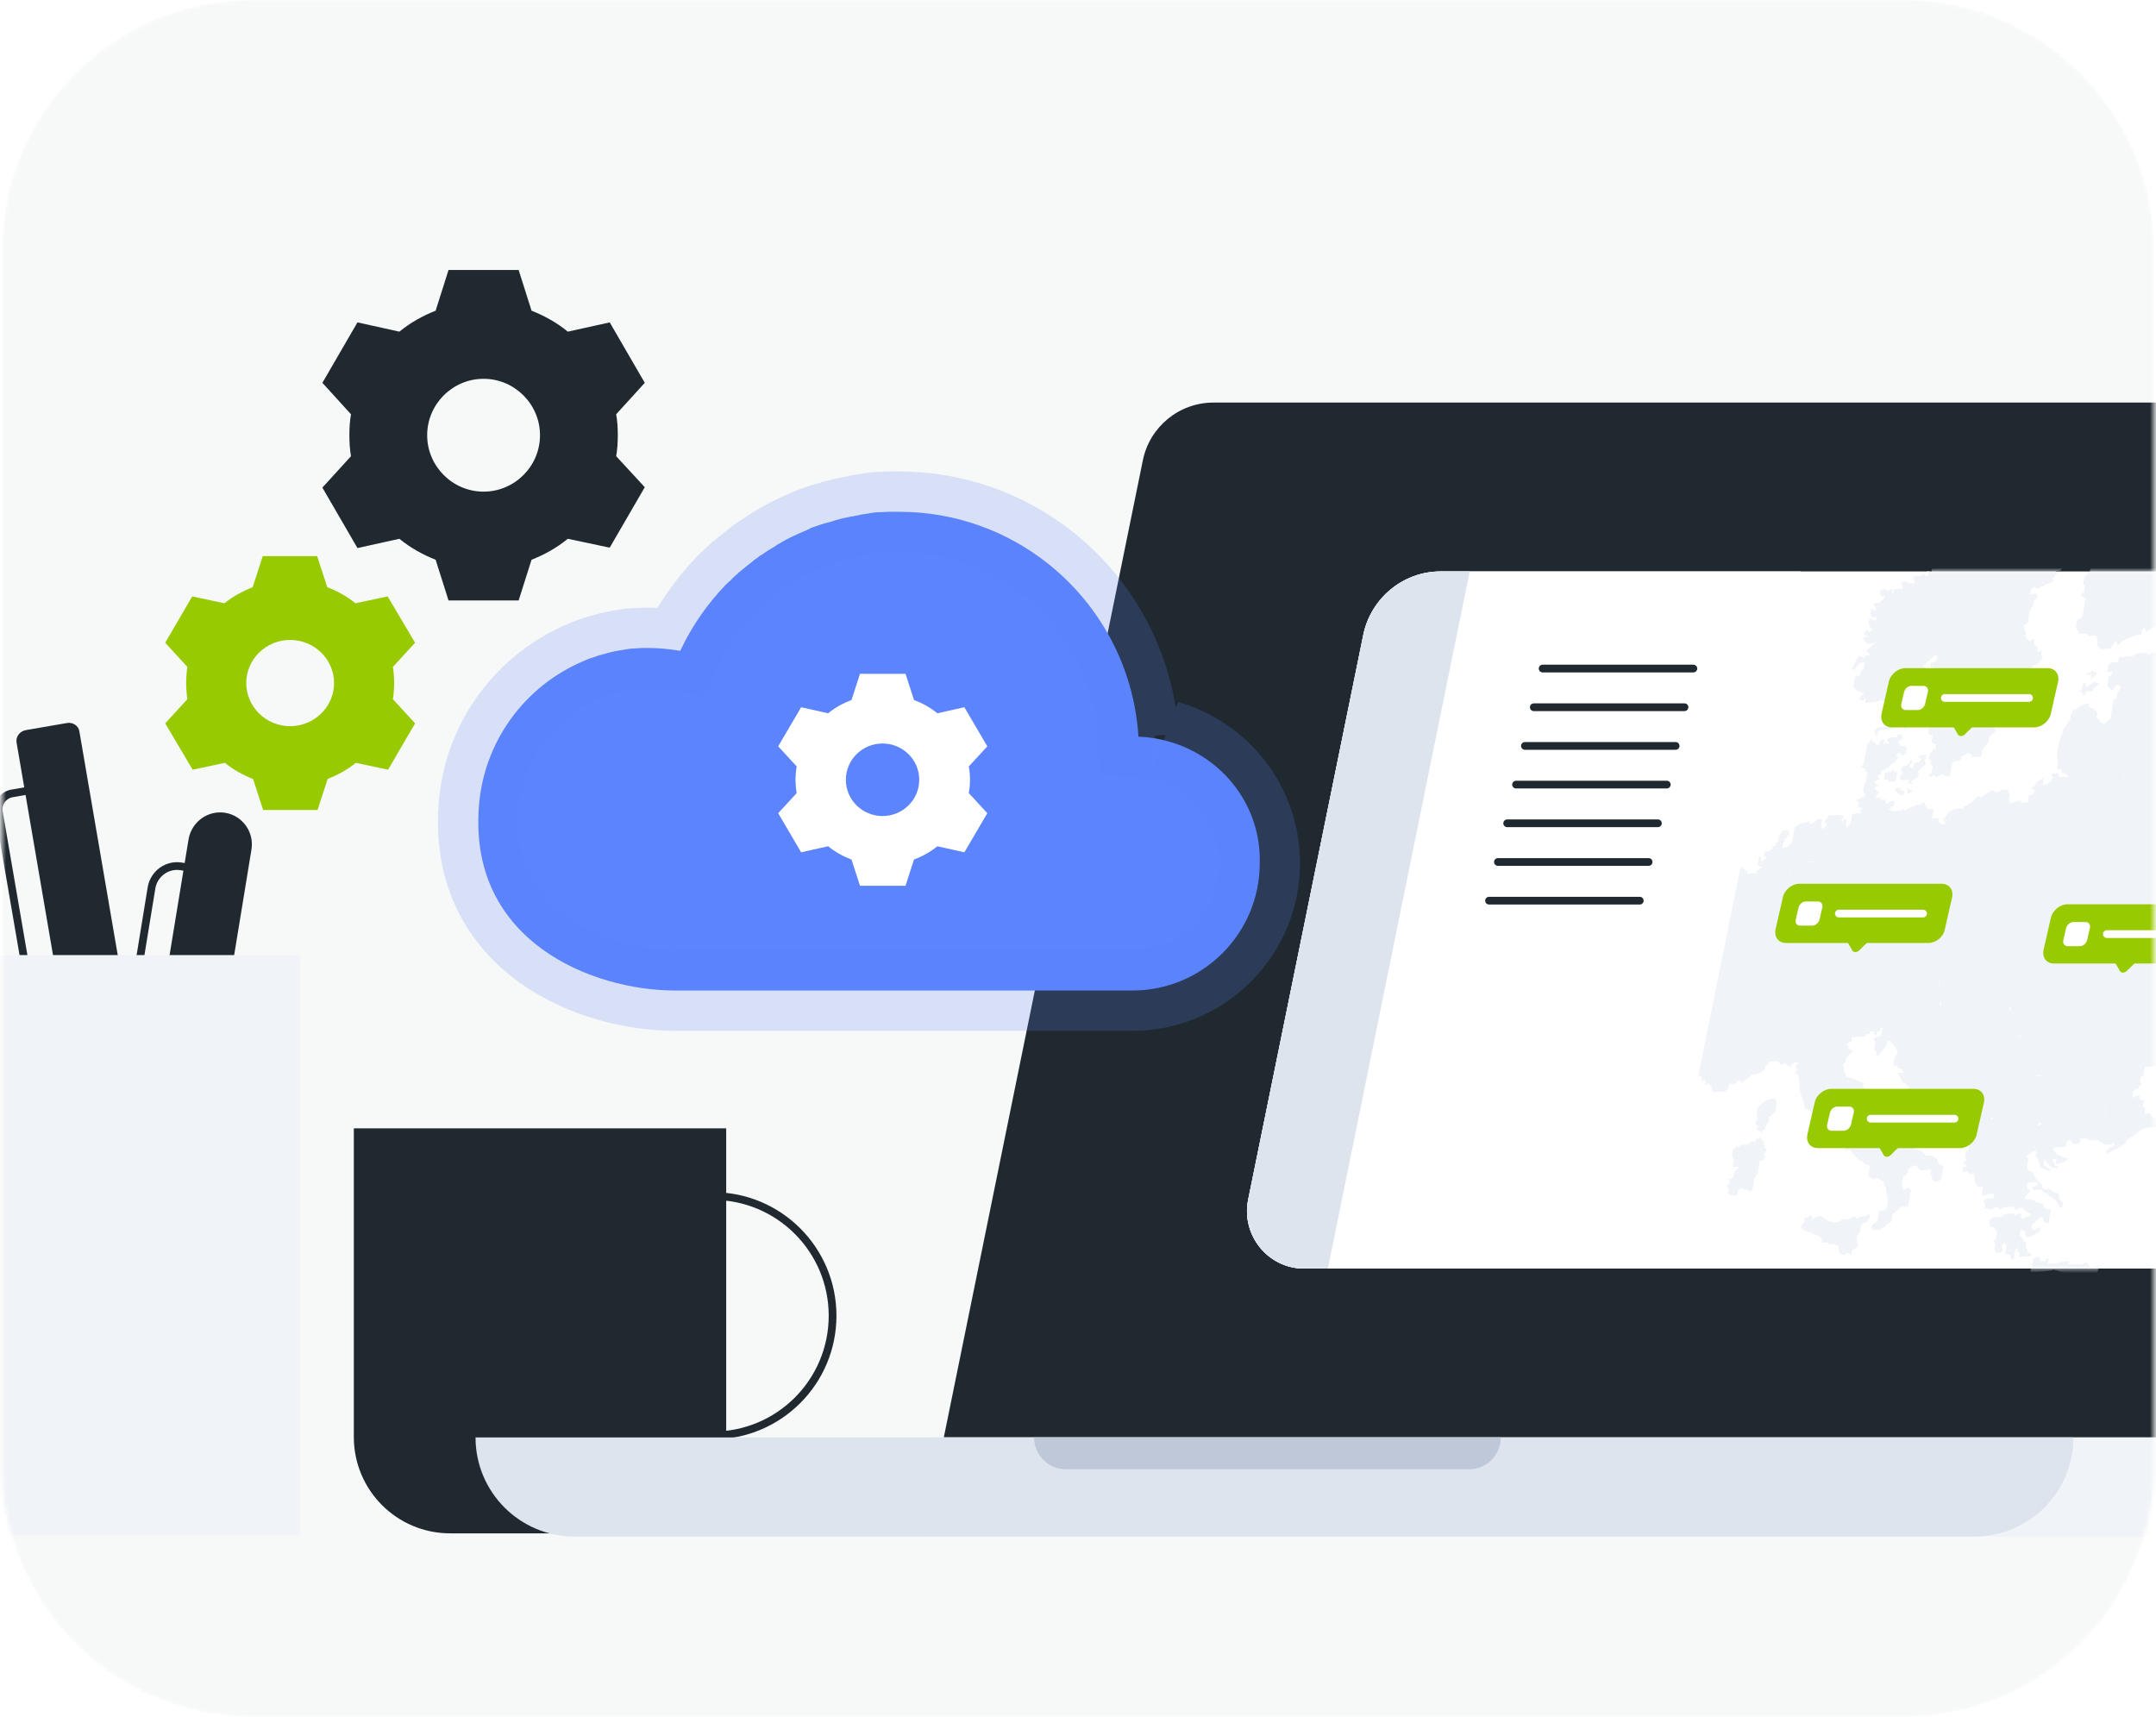 <?xml version="1.0" encoding="utf-8"?>
<!-- Generator: Adobe Illustrator 27.7.0, SVG Export Plug-In . SVG Version: 6.00 Build 0)  -->
<svg version="1.1" id="Layer_1" xmlns="http://www.w3.org/2000/svg" xmlns:xlink="http://www.w3.org/1999/xlink" x="0px" y="0px"
	 viewBox="0 0 535 426" style="enable-background:new 0 0 535 426;" xml:space="preserve">
<style type="text/css">
	.st0{fill:#F7F8F8;filter:url(#Adobe_OpacityMaskFilter);}
	.st1{mask:url(#mask0_13652_46052_00000146480624125250474400000005308967758545910421_);}
	.st2{fill:#F7F8F8;}
	.st3{fill:#1F292F;}
	.st4{fill:none;stroke:#1F292F;stroke-width:1.92;stroke-miterlimit:10;}
	.st5{fill:#F0F3F7;}
	.st6{fill:none;stroke:#1F292F;stroke-width:1.92;stroke-miterlimit:10;}
	.st7{fill:#DDE4ED;}
	.st8{fill:#BFC8D8;}
	.st9{fill:#FFFFFF;}
	.st10{fill:#FFFFFF;filter:url(#Adobe_OpacityMaskFilter_00000075878437016286362210000005775063786119170973_);}
	.st11{mask:url(#mask1_13652_46052_00000060018979791209846960000016762269096569607578_);}
	.st12{fill:#98CA02;}
	.st13{fill:none;stroke:#FFFFFF;stroke-width:1.92;stroke-linecap:round;stroke-linejoin:round;}
	.st14{fill:none;stroke:#1F292F;stroke-width:1.92;stroke-linecap:round;stroke-linejoin:round;}
	.st15{fill:#5B84FD;}
	.st16{opacity:0.2;fill:none;stroke:#5B84FD;stroke-width:20;stroke-miterlimit:10;}
</style>
<defs>
	<filter id="Adobe_OpacityMaskFilter" filterUnits="userSpaceOnUse" x="-17" y="0" width="693.3" height="426">
		<feColorMatrix  type="matrix" values="1 0 0 0 0  0 1 0 0 0  0 0 1 0 0  0 0 0 1 0"/>
	</filter>
</defs>
<mask maskUnits="userSpaceOnUse" x="-17" y="0" width="693.3" height="426" id="mask0_13652_46052_00000146480624125250474400000005308967758545910421_">
	<path class="st0" d="M62.5,0h410c34.2,0,62,27.8,62,62v302c0,34.2-27.8,62-62,62h-410c-34.2,0-62-27.8-62-62V62
		C0.5,27.8,28.3,0,62.5,0z"/>
</mask>
<g class="st1">
	<path class="st2" d="M62.5,0h410c34.2,0,62,27.8,62,62v302c0,34.2-27.8,62-62,62h-410c-34.2,0-62-27.8-62-62V62
		C0.5,27.8,28.3,0,62.5,0z"/>
	<path class="st3" d="M6.3,181.2l10.4-1.8c1.4-0.2,2.8,0.7,3,2.1l23.9,139.4L28,323.6L4.1,184.2C3.9,182.8,4.9,181.5,6.3,181.2z"/>
	<path class="st4" d="M11.5,195.4l-8.6,1.5c-2.1,0.4-3.5,2.4-3.2,4.5l9.6,55.8c0.4,2.1,2.4,3.5,4.5,3.2l11.1-1.9"/>
	<path class="st3" d="M55.9,201.7c4.3,0.7,7.2,4.8,6.5,9.1l-22,134.3l-15.6-2.6l22-134.3C47.6,203.9,51.6,201,55.9,201.7L55.9,201.7
		z"/>
	<path class="st4" d="M51.1,216l-6.1-1c-3.5-0.6-6.8,1.8-7.4,5.3l-8.3,50.8c-0.6,3.5,1.8,6.8,5.3,7.4l8.6,1.4"/>
	<path class="st5" d="M74.4,237H-17v144h91.4V237z"/>
	<path class="st3" d="M156.2,380.5h-44.5c-13.2,0-23.9-10.7-23.9-23.9V280h92.4v76.5C180.1,369.8,169.4,380.5,156.2,380.5z"/>
	<path class="st6" d="M160.4,356.2h16.5c16.4,0,29.7-13.3,29.7-29.7c0-16.4-13.3-29.7-29.7-29.7h-16.5"/>
	<path class="st3" d="M627.3,356.7H234.2l49.4-242.5c1.7-8.3,9-14.3,17.5-14.3h360.4c9.4,0,16.4,8.6,14.5,17.7L627.3,356.7
		L627.3,356.7z"/>
	<path class="st5" d="M230.8,356.7h396.5c0,13.6-11,24.6-24.6,24.6H230.8V356.7z"/>
	<path class="st7" d="M118,356.7h396.5c0,13.6-11,24.6-24.6,24.6H142.6C129,381.3,118,370.3,118,356.7z"/>
	<path class="st8" d="M256.6,356.7h115.8c0,4.4-3.5,7.9-7.9,7.9h-100C260.2,364.6,256.6,361.1,256.6,356.7L256.6,356.7z"/>
	<path class="st9" d="M555.1,314.8H323.6c-8.9,0-15.6-8.2-13.9-17l28.6-140.3c1.9-9.1,9.9-15.7,19.2-15.7H589
		c8.9,0,15.6,8.2,13.9,17l-28.6,140.3C572.5,308.2,564.4,314.8,555.1,314.8z"/>
	<defs>
		
			<filter id="Adobe_OpacityMaskFilter_00000109007257542147755320000008779300345671329665_" filterUnits="userSpaceOnUse" x="338.5" y="65.4" width="334.8" height="252.2">
			<feColorMatrix  type="matrix" values="1 0 0 0 0  0 1 0 0 0  0 0 1 0 0  0 0 0 1 0"/>
		</filter>
	</defs>
	
		<mask maskUnits="userSpaceOnUse" x="338.5" y="65.4" width="334.8" height="252.2" id="mask1_13652_46052_00000060018979791209846960000016762269096569607578_">
		<path style="fill:#FFFFFF;filter:url(#Adobe_OpacityMaskFilter_00000109007257542147755320000008779300345671329665_);" d="
			M555.1,314.8H323.6c-8.9,0-15.6-8.2-13.9-17l28.6-140.3c1.9-9.1,9.9-15.7,19.2-15.7H589c8.9,0,15.6,8.2,13.9,17l-28.6,140.3
			C572.5,308.2,564.4,314.8,555.1,314.8z"/>
	</mask>
	<g class="st11">
		<path class="st5" d="M442,222.5c0-0.2,0.1-0.7,0.1-0.9C442.1,221.8,442,222.3,442,222.5z"/>
		<path class="st5" d="M451.9,207.8c-0.1,0.7-0.3,1.7-0.4,2.4l0.1-0.1C451.7,209.4,451.9,208.4,451.9,207.8L451.9,207.8L451.9,207.8
			z"/>
		<path class="st5" d="M431.6,257.3L431.6,257.3l0.1,0.1L431.6,257.3z"/>
		<path class="st5" d="M484.1,240.6L484.1,240.6l-0.6,0.6l0,0L484.1,240.6z"/>
		<path class="st5" d="M517.5,212.4L517.5,212.4l0.6,0L517.5,212.4z"/>
		<path class="st5" d="M520.1,211.1l0,0.3l0.2-0.4L520.1,211.1z"/>
		<path class="st5" d="M672.9,161.2l-1-1.1l-0.6,0c-0.4,0.4-1.5,1-2,1.3l-1.7,0.1c-0.4,0-1.3,0.1-1.7,0.1l-1.7-0.5
			c0.2-0.4-0.2-1.4-0.3-1.7c-0.3,0-0.8,0.1-1.1,0.1c-0.4,0.4-1.7,1.5-2.2,1.9l-1.1,0.1c-0.7-0.5-1.5-2-1.8-2.8
			c0.1-0.3,0.2-1.3,0.3-1.6c-0.3-0.3-0.8-0.8-1-1.1l0.1-0.6l-1-1.2l0.4-2.3l0.9-1.8c-0.2-0.4-1.1-0.9-1.5-1.1c0.1-0.7,0.4-2.3,0.5-3
			l-0.7,0.6c-0.3,1.6-2.2,3.7-3.2,4.9c-1.5,0.6-3.6,1.3-5,2.1l-1.4-2.3l0.3-1.8c0.7-0.4,2.3-1.1,3.1-1.3c0.3,0.3,0.8,0.8,1.1,1
			l0.6-0.6c0.1-0.4,0.2-1.5,0.3-1.9c0.4-0.6,1.2-1.7,1.6-2.3l-0.4-1.2l-1.1-0.4l0.1-0.6l-0.6,0l-0.7,0.7c-0.4,0-1.3,0.1-1.7,0.1
			c-0.4,0.5-2.7,1.6-3.3,1.9l-1.2,0.1c-0.2-1.2-0.7-3.2-1.7-4l0.7-0.6l0.7-0.1l0.3-1.8l-0.3-1.8l-1-1.7c0.3-0.5,1-1.5,1.5-1.8
			l0.6-0.1l0.1-0.6l-0.5-1c0.1-0.8,0.4-2.2,0.5-3l-1.2,0.1l0.2-1.1l-0.3-1.2c-0.4-0.3-0.8-1.2-0.9-1.7l-0.6,0l0.1-0.6l-0.5-0.5
			l-0.7,0.6c-0.1-1-0.7-3.1-1.1-4.1c0-0.8-0.2-2.7-0.6-3.4l-1.6-1.1l0.3-1.8c-0.4-0.3-1.1-1.3-1.4-1.7l0.2-1.1l-0.4-1.2
			c-0.2-0.3-0.8-0.8-1-1.1l-0.2-2.3c-0.2-0.5-1.1-0.9-1.5-1l0.1-0.6c-0.4-0.2-1.3-0.7-1.5-1.1l-0.1-2.9l-0.6,0l0.2-1.2l-0.4-1.1
			l-0.1,0.6l-0.4-1.1l0.2-1.3c-0.5-0.2-0.7-1.2-0.8-1.7l-0.5-1l-1.2,0.1c0.1-0.3,0.1-0.9,0.2-1.2l1.2-0.1l0.7-0.7
			c0.2-1.5,0.6-3.8,0.9-5.3l0.6,0l0.8-1.8l0.4-2.4l-0.7-2.8c0.3-0.8,1.4-2,2.1-2.5l0.8-1.2l-0.3-1.7l0.3-1.8l-0.4-1.1l-1-0.6
			l0.8-1.2l-0.6,0l-0.5-0.5l-0.6,0.1l-0.7,1.2l-0.5,0l-0.4-1.1l-0.6-0.6l-0.5,0l-0.5-0.4l0.2-1.1c-0.4,0-1.4,0.1-1.8,0.1l-0.6,0.6
			c-0.3,0-0.9,0.1-1.2,0.1l-0.4-1.2l-0.6-0.5l0.8-0.7l0.1-0.7c-0.4,0-2.6,0.2-3,0.2c-0.8,0.5-2.9,1.7-3.8,2c-0.7,0.1-2.3,0.2-3,0.2
			l0.5,0.6l-0.3,1.6l-0.7,0.7c0.3,0.3,0.8,0.8,1.1,1.1l0.3,1.2l1.2-0.1l0.5,0.5l-1.4,1.2l-0.9,1.8l0.6,0l0.5,0.6l-1.4,1.2l-1.2,0.1
			l-1-1l0.7-0.7c-0.1-0.5-0.5-1.4-0.9-1.7c-0.6,0.5-1.5,1.6-1.5,2.5c-0.1,0.4-0.2,1.4-0.3,1.7l-0.8,1.2c-0.7,0.1-2.3,0.2-3,0.2
			c0,0.8-1.2,2.7-1.2,3.5l-1.3,1.3c-0.1,0.3-0.1,0.9-0.2,1.2c-0.3-0.3-0.8-0.8-1-1.1l-1.4,1.9c0.1-0.6,0.3-1.8,0.4-2.4l0.6-0.6
			l-0.4-0.6l0.2-1c-0.3,0-0.9,0.1-1.2,0.1l-0.4-0.6l-0.9,1.7l0.6,0l-0.2,1.2l-0.6,0l0.1-0.6l-0.6,0c-0.1,0.3-0.1,0.9-0.2,1.2
			l0.9,1.7l-1.2,0.1l-0.5-0.6l0.1-0.6c-0.5,0.3-1.2,1.3-1.5,1.9l-0.6,0l-1.6,2.5c-0.4,0.3-1.1,0.9-1.4,1.2c0.2,0.3,0.7,0.9,1,1.1
			c-0.5,0.4-1.6,1.5-2.1,1.9l-0.5,0l0.9,1.1c-0.1,0.8-0.3,2.1-0.5,2.9c-0.4,0.4-1.4,1-1.9,1.3c-0.6,0.2-2.2,0.7-2.5,1.4
			c-0.6-0.4-2.1-1.3-2.7-1.6l-1.2,0.1l-1.1-0.4c0.1-0.6,0.3-1.6,0.4-2.3l1.9-0.8l0.1-0.6l1.2-0.1l0.6-0.7l-1-0.5
			c-0.2-0.3-0.7-0.9-1-1.1l-1.2,0.1l-0.4-1.2c-0.4-0.1-2.1,0.6-2.5,0.8l-1.2,0.1l-0.1,0.6l-1.2,0.1l1.1,0.5c0.2,0.3,0.7,0.8,1,1.1
			c-0.1,0.4-0.2,1.4-0.3,1.8l0.5,0.4l-0.1,0.6l0.5,0l-0.7,1.3c-0.1,0.3-0.3,2-0.4,2.4c0.6,0,1.7-0.1,2.3-0.2l0.4,0.5l-0.1,0.6
			l0.6,0.6l-0.1,0.5l0.5,0.6c-0.5,0.3-1.2,1.3-1.6,1.8c0.3,0.4,1.3,1.3,1.5,1.7l-1.3,0.7l-0.6-0.6l-1.2,0.7l-1.2,0.1l0.9-1.3l0.6,0
			l-1-1.1l-0.6,0.6l-1.2,0.1l-1.1-0.5c0.1,0.5-0.7,1.5-0.9,1.8l-0.9,1.8c-0.5,0.2-1.6,0.8-1.9,1.2l-0.2,1.2l-0.7,1.2
			c-0.3,0.3-1,1-1.3,1.4c0.6,0.8,2.2,1.6,3.1,2.1l-0.1,0.6l1,1.1c0.1,0.4,0.5,1.9,0.3,2.3l1.1,0.6c-0.4-0.2-1.3-0.7-1.6-1.1l-0.6,0
			l-0.7,0.6l-0.4-0.5l-1.4,0.7c-0.7-0.2-2.1-0.6-2.7-1l-1.2,0.1l0.1-0.6c-0.4,0-2,0.1-2.4,0.2l-1.6-0.4l-0.2,1.1l-0.7,0.7l-0.1,0.6
			c0.4,0.2,1.4,0.6,1.6,1.1l1.7,0.5l0.1-0.6l0.6,0l1,1l0.2,2.3c-0.5,0.3-1.6,0.9-2,1.3l-1.1-0.5c-0.4,0-1.4,0.1-1.7,0.1
			c-0.6-0.6-1.5-1.6-2-2.2l-0.8,1.2l-0.5-0.6l-1.6-0.5l0.2-1.1l-0.6,0c0-0.3,0.1-0.9,0.2-1.2l-0.5-0.6c0.2-0.7-0.3-1.8-0.8-2.2
			l0.1-0.6l0.7-0.6l0.2-1.2l-0.5-0.6l0.1-0.6c-0.3-0.2-0.7-0.8-0.9-1.1c-0.7,0.1-2.2,0.2-3,0.2l-0.6-0.6l0.7,0l0.1-0.6
			c-0.3,0-0.9,0.1-1.2,0.1l0.1-0.6l-1.2,0.1c-0.3-0.3-0.8-1.3-1-1.7l0.9-1.1l-0.7,0.1l-0.4-0.6c0.5,0,1.2-0.1,1.8-0.1
			c0.3,0.3,1.2,1.2,1.5,1.6l0.7,0l0.1-0.5c0.5,0.2,1.6,0.7,2.1,0.9c0.3,0,0.9-0.1,1.2-0.1l0.5,0.6c0.6,0,1.8-0.1,2.4-0.2l1.6,0.5
			c0.3-0.3,1-1,1.4-1.3l0.5,0.6l-0.1,0.6c1-0.1,2.5-0.2,3.5-0.2l1.4-1.3c0.8,0,1.9-0.7,2.5-1.3l0.1-0.6l0.7-0.6l0.5,0
			c0.1-0.3,0.2-0.9,0.2-1.2l0.6,0l0.9-2.4l-0.4-1.2l0.2-1.2l-0.6,0l0.2-1.2l-0.6,0.6l-0.6-0.5l0.2-1.2c-0.4,0-1.4,0.1-1.8,0.1
			l0.1-0.7l-1.7-0.4l-1.3,0.6c-0.2-0.3-0.7-0.8-0.9-1.1l-1.1-0.5l-0.1,0.6c-0.2-0.4-1.1-1.2-1.5-1.5l-1.7,0.1
			c-0.7-0.6-2.3-1.4-3.2-1.6c-1.1,1-4.6,0.9-6,1.1l-0.6-0.6l-1.3,0.7l0.1-0.6l-0.4-0.5l-0.7,0.6l-0.4-1.1l-0.6,0l-0.4-1.2l-0.5,0
			l-0.8,1.2l-0.6,0l-0.4-1.2l-0.6,0l-0.3,1.8l-1.2,0.1l-0.5-0.6l-1,0.1l-0.1,0.3c-2.8,0.5-3.9,2.1-4.5,4.8l-0.3,0l0.2,0
			c-0.2,0-0.4,0-0.6,0c0.2,0,0.4,0,0.6,0c0.6-2.7,1.7-4.2,4.4-4.8c0.1-0.2,0.8-1.9,0.9-2.2l-0.1,0.1c-0.4,0-1.4,0.1-1.8,0.1l0.7-0.6
			l0.2-1.2l-0.5-0.5l0.6,0l0.7-0.6c0-0.3,0.1-0.9,0.2-1.2l-0.6,0l0.1-0.6l-1.2,0.1l-1.3,0.7l0.2-1.2l-1.2,0.1l-0.5-0.6l-1.4,1.3
			l-0.1,0.6l-0.7,0.6c-0.2-0.4-0.5-1.3-0.3-1.8l0.7-0.6c0.1-0.4,0.2-1.4,0.3-1.8l-0.6,0l-1.4,1.3l-0.1,0.6l-1.3,0.7
			c-0.1,0.4-0.3,2-0.4,2.4l-0.5-0.6l0.1-0.6l-0.5-0.6c0.1-0.5,0.2-1.2,0.3-1.8l-0.6,0c-0.2,0.4-1,1.3-0.9,1.8l-1.3,0.7
			c-0.1,0.7-0.3,1.7-0.4,2.4c0.1-0.7,0.3-1.7,0.4-2.4l1.3-0.7c0-0.9,1-1.9,1.6-2.5l-0.5-0.6l-2,1.3l-0.5-0.6l-0.7,0.6l-0.1,0.6
			l1.1,0.5l-1.9,0.7l-0.5-0.6l-0.7,0.6l-0.2,1.2l-0.6,0l0.5,0.6l-1.4,1.3l-0.4-1.1l-0.7,0.6c0,0.3-0.1,0.9-0.2,1.2l-0.7,0.6
			l-0.5-0.6l-0.6,0l-0.1,0.6l-0.5-0.6l-0.6,0l-0.7,0.6l-0.1,0.6l-0.6,0l-0.7,0.7l-0.2,1.2l0.5,0.5l-0.2,1.2c-0.2-0.3-0.7-0.9-1-1.2
			l-0.6,0l-0.8,1.3L519,100l-0.7,0.6l-0.2,1.2c0.1,0.4,0.5,1.3,0.3,1.7c-0.4-0.3-0.7-1.2-0.9-1.7l-0.2,1.2l-0.8,1.2l-0.5-0.6
			l0.2-1.1l-0.7,0.6l-0.3,1.8c-0.3,0-0.9,0.1-1.2,0.1l-0.7,0.6l0.5,0.6c-0.3,0.3-1,1-1.4,1.2l-0.1,0.6l0.5,0.5l-0.7,0.7l-1.8,0.1
			l0.1-0.6l-0.7,0.7c-0.1,0.6-0.3,1.7-0.4,2.3l-0.7,1.2c0.1-0.9,0.3-2.1,0.5-3l-0.7,0.7c-0.3,0-0.9,0.1-1.2,0.1l-0.7,0.6l0.6,0
			l0.5,0.5l-0.1,0.6l-0.5-0.6l-0.7,0.7l-0.5-0.6l-0.6,0l-0.2,1.2l-0.7,0.7l1.9-0.8l0.5,0.6l-0.1,0.6c-0.4,0-1.4,0.1-1.8,0.1
			l-0.7,0.6l-0.1,0.6l1.2-0.1l-0.2,1.2c-0.3,0-0.9,0.1-1.2,0.1c-0.4,0.3-1,1-1.4,1.3l-1.1-0.5l-0.7,0.6c-0.1,0.3-0.1,0.9-0.2,1.2
			l-0.6,0l-0.7,0.6l0.5,0.6l-0.7,0.6l-1.2,0.1c0.2,0.3,0.8,0.8,1,1.1l0.7-0.7l-0.2,1.2c-0.4,0-1.4,0.1-1.8,0.1l-0.1,0.6l0.5,0.5
			l-0.7,0.6l-0.6,0c-0.3,0.3-1,1-1.4,1.3l0.5,0.6l-0.1,0.5l-0.7,0.6l-0.5-0.6l0.1-0.5c-0.3,0.4-1,1.3-0.9,1.8l0.6,0l-0.2,1.2
			l-0.7,0.7l-0.6,0l-0.2,1.2l-0.7,0.6l-0.6,0l-0.1,0.6l0.6,0c-0.1,0.3-0.2,0.9-0.2,1.2L491,135l-1.1-0.5l0.1-0.6l-0.5-0.6
			c-0.3,0.3-1,1-1.4,1.3c-0.3,0-0.9,0.1-1.2,0.1l-0.2,1.2c-0.5,0.3-1.2,1.3-1.4,1.8c-0.3,0-0.9,0.1-1.2,0.1
			c-0.1,0.4-0.2,1.4-0.3,1.8l-0.5-0.5c-0.4,0.3-1.1,1-1.4,1.3l-0.5-0.6c-0.3,0.4-1,1-1.4,1.3l-0.6,0l-0.2,1.2l-0.5-0.6l-0.6,0
			l0.5,0.6l-0.1,0.6l-0.6,0l-0.5-0.6l-0.7,0.6c-0.5,0-1.3,0.1-1.8,0.1c-0.2,0.4,0.1,1.3,0.3,1.7c-0.3,0-0.9,0.1-1.2,0.1l-1.1-0.5
			l-0.5,0l-0.7,0.6l0.5,0.6l-0.1,0.6c-0.4,0-1.4,0.1-1.8,0.1l-0.8,1.2l0.2-1.2l-0.6,0l-0.7,0.6l-0.5-0.6c-0.3,0-0.9,0.1-1.2,0.1
			c-0.1,0.3-0.1,0.9-0.2,1.2l0.5,0.5l0.6-0.1l-0.1,0.6L467,149l-0.7,0.6l-1.2,0.1l-0.1,0.6l0.5,0.6l-0.1,0.6l-1.1-0.5
			c0,0.3-0.1,0.9-0.2,1.2l0.4,1.1l1.2-0.1l-0.1,0.7l-0.6,0l-1.1-0.6c-0.1,0.3-0.1,0.9-0.2,1.2c0.1,0.5,0.4,1.4,0.9,1.7l-0.7,0.7
			l-0.5-0.6l-0.7,0.6l-0.1,0.6l1.1,0.5c-0.3,0-0.9,0.1-1.2,0.1l-0.1,0.6c0.2,0.3,0.7,0.8,1,1.1l1.2-0.1l1.3-0.7
			c-0.8,0.7-2,1.8-2.8,2.5l1,1.1c-0.3,0-0.9,0.1-1.2,0.1l-0.6,0.6l-0.5-0.5l-0.6,0l-0.8,1.2c0.1,0.5-0.6,1.5-0.9,1.8l0.5,0.6
			l1.5-1.9l1.2-0.1c-0.1,0.4-0.2,1.4-0.3,1.8l-0.6,0l-0.2,1.2l-0.7,0.6l0.1-0.6l-0.7,0.6c-0.1,0.7-0.3,1.7-0.4,2.4l1,1.1l1.7,0.5
			l-1.4,1.3l1.1,0.6l0.7-0.7l-0.2,1.2c1.3-0.1,3.2,0,4.3-0.9l-0.1,0.6c3.3-1.5,1.4-2.8,5.3-3.9l0.1-0.6l0.7-0.6l1.2-0.1l-0.1,0.6
			l0.5,0.5l1.3-0.6l0.2-1.2l1.4-1.3l0.2-1.2l-0.5-0.5c0.8-0.8,2-1.9,2.8-2.6l0.6,0l-0.2,1.2l-0.7,0.6l-0.6,0l-0.2,1.2l0.6,0l1.5,1.1
			l1.4-1.3l0.1-0.5l0.7-0.7l0.1-0.6l0.7-0.6c0.3,0,0.9-0.1,1.2-0.1l0.8-1.8c0.1-0.8,0.4-2.3,0.5-3c-0.1-0.4-0.5-1.3-0.3-1.7l2-1.3
			c0.1-0.7,0.3-1.7,0.4-2.4c-0.3-0.3-0.8-0.8-1-1.1c0.1-0.3,0.1-0.9,0.2-1.2l0.8-1.2c0.1-0.4,0.2-1.4,0.3-1.8l-0.5-0.6
			c0.1-0.4,0.2-1.4,0.3-1.8c-0.1,0.4-0.2,1.4-0.3,1.8l0.5,0.6c-0.1,0.4-0.2,1.4-0.3,1.8l-0.8,1.2c0,0.3-0.1,0.9-0.2,1.2
			c0.2,0.3,0.7,0.9,1,1.1c-0.1,0.7-0.3,1.7-0.4,2.4l-2,1.3c-0.2,0.4,0.1,1.3,0.3,1.7c-0.1,0.7-0.4,2.3-0.5,3l-0.8,1.8
			c-0.3,0-0.9,0.1-1.2,0.1l-0.7,0.6l-0.1,0.6l-0.7,0.7l-0.1,0.5l-1.4,1.3l-1.3,1.3h-0.1c-0.3,1.7-0.6,3.6-0.9,5.4l0.6,0l-0.2,1.2
			l0.6-0.6l0.5,0.6l-0.8,1.3c-0.2,1.1-0.4,2.4-0.6,3.5l0.5,0.6l-0.7,0.6l-0.2,1.2l0.5,0.6l0.6,0l-0.3,1.8l1.1,0.5
			c0,0.3-0.1,0.9-0.2,1.2l-0.6,0l-0.1,0.6l-0.7,0.6c0,0.3-0.1,0.9-0.2,1.2l0.6,0.5l-0.1,0.7l0.5,0.5c-0.1,0.4-0.2,1.4-0.3,1.8
			l-0.7,0.6l0.5,0.5l0.7-0.6l0.5,0.5l1.9-0.7l0.5,0.5c0.3,0,0.9-0.1,1.2-0.1c0.1-0.9,0.3-2.1,0.5-3l0.6-0.6c0.3,0,0.9-0.1,1.2-0.1
			l0.7-0.7l-0.6,0c0.4-0.4,1.5-1,2-1.3l1.1,0.5l-0.1,0.6c0.7-0.1,1.7-0.1,2.4-0.2c0.1-0.4,0.2-1.4,0.3-1.8l1.5-1.9l0.2-1.2
			c0.4-0.3,1.1-1,1.4-1.3l0.1-0.6l-0.6,0c0.3-0.5,1-1.6,1.5-1.9l-0.5-0.6c0-0.3,0.1-0.9,0.2-1.2l0.7-0.7c-0.1-0.5,0.6-1.5,0.9-1.8
			c0.1-0.3,0.1-0.9,0.2-1.2l-0.4-1.1l1.3-0.7l-1.7-0.4l0.7-0.7l1.1,0.6l0.6,0l1.4-1.3c0.1-0.3,0.2-0.9,0.2-1.2
			c0.3,0,0.9-0.1,1.2-0.1l0.5,0.6c0.3-0.5,1-1.5,1.4-1.8l1.3-0.7l-1.1-0.5l0.1-0.6l0.7-0.7l0.6,0l1.5-1.8l-0.5-0.6l0.2-1.2l-1.2,0.6
			c0-0.3,0.1-0.9,0.2-1.2c-0.3-0.2-0.8-0.8-1-1c0-0.3,0.1-0.9,0.2-1.2l-1.3,0.7c-0.3-0.3-0.8-0.9-1-1.2l0.2-1.2l-0.5-0.5l0.1-0.6
			l-0.5-0.6l0.6,0l0.7-0.6c0.1-0.9,0.3-2.1,0.5-3l0.6,0l-0.5-0.5l0.7-0.7l0.2-1.2l0.7-0.6l0.2-1.2l-1.8,0.1l0.2-1.2l0.7-0.6l1.1,0.5
			l0.7-0.6l0.6,0l0.7-0.6c0.5,0.1,1.5-0.5,1.9-0.7l-0.5-0.6l1.4-1.3l-0.5-0.6l1.2-0.1l0.8-1.2l0.5,0.6l1.3-0.7l-0.5-0.6l0.7-0.6
			c0.5,0.1,1.5-0.5,1.9-0.7c0.1-0.7,0.3-1.7,0.4-2.3l0.8-1.2l0.6,0c0.3-0.5,1-1.6,1.5-1.9l-0.5-0.5c0.2-0.9,0.3-2.1,0.5-3l0.7-0.6
			c0.1-0.3,0.1-0.9,0.2-1.2l0.7-0.6l1.2-0.1c0.1-0.8,0.3-2.1,0.5-2.9l0.6,0l0.5,0.5l1.4-1.3l0.5,0.6c0.3,0,0.9-0.1,1.2-0.1l0.5,0.5
			l0.7-0.6l0.2-1.2c-1.4-1.1-0.5-3.2-0.4-4.7l0.7-0.6l-0.5-0.6l0.1-0.6l-0.5-0.6c0.1-0.5,0.2-1.2,0.3-1.8l0,0
			c-0.1,0.5-0.2,1.2-0.3,1.8l0.5,0.6l-0.1,0.6l0.5,0.6l-0.7,0.6c-0.1,1.5-1,3.5,0.4,4.7l-0.2,1.2l0.6,0l0.5,0.5l1.2-0.1l-0.1,0.6
			l0.5,0.5c-0.1,0.9-0.3,2.1-0.5,3l0.5,0.5l-0.1,0.6c-0.5,0-1.2,0.1-1.8,0.1c0.2,0.5-1.3,2.1-1.6,2.5c-0.2,1.5-2,2.7-2.9,3.7
			c0,0.3-0.1,0.9-0.2,1.1c-0.9,0.4-2,1.3-2.7,2c-0.1,0.4-0.2,1.4-0.3,1.8l-1.2,0.6l-0.5-0.5l-0.6,0l-0.2,1.2l-1.4,1.3
			c-0.1,0.4-0.2,1.4-0.3,1.8l0.5,0.6l-0.2,1.2l-0.7,0.7l-0.1,0.6l1.1,0.5c-0.2,1.4-0.5,3.3-0.8,4.7l-1.3,0.7
			c-0.1,0.4-0.2,1.4-0.3,1.8l0.9,1.6l1.8-0.1l0.5,0.6c0.4,0,1.4-0.1,1.8-0.1l0.4,1.2l-0.2,1.1c0.2,0.3,0.7,0.9,1,1.1
			c0.4,0,2-0.1,2.4-0.2c0.3-0.5,1-1.5,1.4-1.9l0.4,1.2c0.7-0.7,1.7-1.6,2.7-1.9c0.7-0.3,2.2-0.9,3.1-0.8c0.1-0.3,0.2-0.9,0.2-1.2
			l0.7-0.6l0.4,1.2c0.3-0.5,1.4-1.1,2-1.3l0.8-1.2l0.5,0.5c0.4,0,1.4-0.1,1.8-0.1c0.5-0.3,1.3-1.5,1.6-2l-0.2,1.3l1.2-0.1
			c0.3-0.2,1.4-0.8,1.8-0.7c0,0.8-0.9,1.7-0.9,2.4l1.1-0.1l0.4,0.6l1.1,0.5l0.6-0.6c0.4,0,1.4-0.1,1.9-0.1l0.4,0.5l0.6,0l-0.2,1.2
			c-1.5,0.1-3.3,0.2-4.8,0.3l-0.1,0.6l-0.6,0l0.1-0.6l-0.7,0.6c-0.1,0.5-0.2,1.2-0.3,1.8l-0.5,0l-0.4-1.2l-0.7,0.6
			c-0.1,0.7-0.3,1.7-0.4,2.4h0.1v0c-0.8,0.1-2.8,0.2-3.6,0.3l-0.5-0.6c-0.4-0.1-1.5,0.5-1.8,0.7l0.1-0.6c-0.9,0.1-2,0.1-2.9,0.2
			l-0.7,0.6c-1.1,0.1-2.4,0.2-3.6,0.3c-0.1,0.3-0.1,0.9-0.2,1.2c-0.5,0-1.2,0.1-1.7,0.1l-0.7,0.6c-0.1,0.5-0.2,1.2-0.3,1.8l1.2-0.1
			c0,0.3-0.1,0.8-0.2,1.1l-0.6,0c-0.1,0.4-0.3,2-0.4,2.4l1,1l0.5,0l0.1-0.5l0.7-0.7l0.6,0l0.5,0.6l-0.8,1.2
			c-0.1,0.3-0.2,1.3-0.3,1.6l-0.7,0.2c-0.3,1.5-0.5,3.2-0.8,4.7c-0.3,0.3-1,0.9-1.4,1.3l-0.6,0c-0.3-0.3-1.2-1.3-1.5-1.6l0.2-1.2
			l-1-1.1l-0.6,0l-0.5-0.5l0.1-0.6c-1.1-0.1-2.4,0.6-3.2,1.4l-0.6,0l-0.7,1.2l-0.2,1.3c-0.4,0.6-1.2,1.8-1.6,2.3l-1.2,3.6
			c0.1,0,1.9-0.8,2-0.8c-0.1,0-1.9,0.7-2,0.8c-0.1,0.8-0.4,2.2-0.5,2.9l0.3,1.8l-0.3,1.8l1.2-0.1l-0.1,0.5l0.4,0.6l0.6,0l0.5,0.6
			l0.3,0c0.3-0.5,1.1-0.8,1.6-1l-1,0.4c-0.2,0.2-0.7,0.7-0.9,0.9c-0.5,0-1.5,0.1-2,0.1c0-0.3-0.3-0.9-0.4-1.1
			c-0.4,0.1-1.1,0.3-1.5,0.3l-0.1,0.6l0.6,0c-0.3,0.5-1,1.5-1.5,1.9l-1.2,0.1c0.1-0.5,0.2-1.2,0.3-1.8l-2,1.3l-0.1,0.6l-1.2,0.9
			l1,0.3l-0.1,0.6l-0.7,0.7l-0.6,0c-0.1,0.5-0.2,1.2-0.3,1.8c-0.4,0-1.4,0.1-1.8,0.1l0.1-0.6c-0.4-0.1-2.1,0.6-2.5,0.8l-0.5-0.6
			c0.1-0.5,0.2-1.3,0.3-1.8l-0.5-0.5l0.1-0.6l-1.8,0.1l-0.7,0.6l-0.6,0l-1.1-0.5l-0.7,0.6l-0.6,0l-0.1,0.6l-0.6,0l-0.7,0.7l-0.5-0.6
			c-0.6,0.6-1.4,1.4-2,1.9l-0.6,0L488,200l-0.6,0l-0.1,0.6c-0.7,0-1.7,0.1-2.4,0.2l-1.3,0.7c-0.3,0.5-1,1.5-1.4,1.9l0.5,0.5
			l-0.1,0.7l-0.1-0.1l-0.9,0.1l-0.5-0.8c-0.3,1-0.4,2.2-0.6,3.3c-0.3,0.3-1,1-1.4,1.3c0.1,0.5,0.5,1.4,0.9,1.7
			c-0.4-0.3-0.8-1.2-0.9-1.7c0.4-0.3,1.1-1,1.4-1.3c0.2-1.3,0.5-2.8,0.7-4.1l-1.8,0.1c0.1-0.6,0.3-1.8,0.4-2.4
			c-0.4,0-1.4,0.1-1.8,0.1l0.1-0.6l-0.5-0.5l0.1-0.6l-0.6,0l-0.7,0.6c-1.3-0.1-2.7,0.9-3.8,1.4l-0.5-0.6l-0.1,0.6
			c-0.7,0.1-1.7,0.1-2.4,0.2l-1.1-0.5l0.7-0.1l0.1-0.6l0.6,0c0.1-0.3,0.2-0.9,0.2-1.3c-0.3,0-0.9,0.1-1.2,0.1l-0.7,0.7l-0.4-1.2
			c-0.3,0-0.9,0.1-1.2,0.1l0.1-0.6c-0.3,0-0.9,0.1-1.2,0.1l0.1-0.6l0.7-0.7c-0.4-0.3-0.9-0.9-1.2-1.2l0.1,0c0,0-0.3,0.3-0.4,0.3
			l0.3-0.3l0.1,0l0.4-0.3l0.6,0c-0.2-0.3-0.8-0.8-1-1.1l0.7-0.6l0.6,0l-0.5-0.6l0.1-0.6l0.6,0c0.1-0.3,0.1-0.9,0.2-1.2l0.6,0
			l0.7-0.6l0.6,0l0.1-0.6l1.3-0.7l0.8-1.2l-0.5-0.6l0.7-0.6l0.6,0l-0.1,0.6l0.6,0l0.7-0.6c0.1-0.3,0.1-0.9,0.2-1.2l-0.5-0.5
			c-0.3,0-0.9,0.1-1.2,0.1l0.1-0.6l-0.6,0l0.1-0.6l0.7-0.7l0.6,0l-0.5-0.5l0.1-0.6c-0.3,0-0.9,0.1-1.2,0.1l-0.1,0.6
			c-0.4,0-1.4,0.1-1.8,0.1l-0.7,0.6l0.5,0.6l-0.1,0.6l-0.5-0.6l-0.7,0.6c0.1-0.3,0.1-0.9,0.2-1.2l-0.6,0l-0.6,0.6l-0.1,0.6l-0.6,0
			l-0.5-0.6l-0.6,0l0.1-0.6l-0.6,0l-0.1,0.6l-0.7,0.6c-0.2,1.5-0.5,3.2-0.8,4.7l-0.7,0.6l0.5,0.6l0.6,0l-0.1,0.6l0.5,0.5
			c-0.1,0.9-0.3,2.1-0.5,3c0,0,0-0.1,0-0.1h-0.2c-0.1,0.4-0.2,1.4-0.3,1.8l0.5,0.5l-0.1,0.6c-0.4,0.2-1.4,0.8-1.9,0.7l-0.1,0.6
			l0.6,0c-0.1,0.3-0.1,0.9-0.2,1.2l1.1,0.5l-0.7,0.6c0.2,0.5,1.1,0.9,1.6,1.1l-1.1-0.5c-0.6,0-1.8,0.1-2.4,0.2
			c-0.1,0.7-0.3,1.7-0.4,2.4l-0.7,0.6l-0.1,0.6l-0.4-1.1c0.1-0.3,0.1-0.9,0.2-1.2l-0.6,0l-0.1,0.6l-0.6,0l0.1-0.6l0.7-0.6l-1.1-0.5
			c-0.9,0.1-2.1,0.1-3,0.2l-0.1,0.6l-0.7,0.7l-0.1,0.6l0.6,0l-0.1,0.6l0.5,0.5l-0.1,0.1l-0.5-0.5l-0.7,0.6l-0.6,0l0.4-2.4
			c-0.3,0-0.9,0.1-1.2,0.1c-0.3,0.5-1.4,1.1-2,1.3c0.1-0.3,0.1-0.9,0.2-1.2l-0.7,0.7c-1.1-0.1-2.4,0.5-3.2,1.4
			c-0.2,1.1-0.4,2.4-0.6,3.6l-1.3,1.2c-0.3,0-0.9,0.1-1.2,0.1l0.2-1.2l0.7-0.7l-0.6,0c0.4-0.3,1-0.9,1.4-1.3l0.1-0.6l-0.5-0.6
			l-1.2,0.1l-0.8,1.3l-0.2,1.2l-0.7,0.7l-0.1,0.6l-0.6,0.1l-0.1,0.6l-0.7,0.6l-1.2,0.1l-0.2,1.2l0.6,0l-0.1,0.6l-1.3,0.7l0.2-1.2
			l-0.6,0c-0.1,0.7-0.3,1.7-0.4,2.3l0.6,0c0,0,0.4,0.6,0.5,0.6l0,0l-0.5,0l-0.7,0.6l-0.1,0.6c-0.7,0-1.7,0.1-2.4,0.2l0.1-0.6
			l-0.5-0.5l-0.6,0l0.1-0.6l-0.6,0l-0.7,0.7l-0.5-0.6l-0.1,0.6l-1.2,0.6c-0.1,0.5-0.2,1.2-0.3,1.7l0,0c0.1-0.5,0.2-1.2,0.3-1.8
			c-1.1,0.1-2.4,0.2-3.6,0.3l-0.7,0.6c0,0.3-0.1,0.9-0.2,1.2l-0.7,0.6c-0.1,0.7-0.3,1.7-0.4,2.4c-0.3,0-0.9,0.1-1.2,0.1l-0.7,0.6
			c-1,0-2.2,1-3.2,1.4c-0.6,0-1.8,0.1-2.4,0.2l-0.1,0.6c0.7-0.2,1.8,0.4,2.2,1l-0.6,0l-0.1,0.6l-1.1-0.6c-0.6,0-1.8,0.1-2.4,0.2
			l0.1-0.6l-1.2,0.1c-0.5-0.2-1.6-0.8-2.2-1l-0.1,0.6l-1.1-0.6l0.7-0.6l-0.5-0.6l0.1-0.6l0.7-0.6c-0.3,0-0.9,0.1-1.2,0.1l-0.5-0.6
			l-0.6,0l-0.1,0.6l-0.7,0.7c-0.1,0.4-0.2,1.4-0.3,1.7l0.4,1.2l-0.7,0.7c0,0.3-0.1,0.9-0.2,1.2l0.5,0.6l-0.1,0.6l-1.2,0.1l-0.6-0.5
			c-0.3,0-0.8,0.1-1.1,0.1l0.7-0.7c-0.6,0-1.8,0.1-2.4,0.2l-0.5-0.5l-0.1,0.5l-1.2,0.1c0.1-0.3,0.2-1.4,0.3-1.8
			c-0.3,0-0.9,0.1-1.2,0.1l0.1-0.6l-1.1-0.6l-0.7,0.7l-0.1,0.6l-1.2,0.1l0.1-0.6c-0.4,0-1.4,0.1-1.8,0.1l-0.4-0.6l-0.7,0.7
			c-0.5,0-1.2,0.1-1.7,0.1l-0.1,0.6c0.5,0,1.2-0.1,1.7-0.1c-0.1,0.3-0.1,0.9-0.2,1.2l-0.5,0l-0.1,0.5c-0.3,0-0.9,0.1-1.2,0.1
			l-0.7,0.7l0.6,0c0.5,0.3,0.8,1.2,0.9,1.7l0.1-0.6l1.1,0.5l0.1-0.6l0.6,0l-0.1,0.6l1,1.1l0.6-0.1l-0.1,0.6l0.6,0l-0.2,1.2
			c0.6,0,1.8-0.1,2.4-0.2l-0.7,0.6l0.6,0l0.5,0.5l-0.7,1.3l0.6,0l0.5,0.6l-0.1,0.6l0.5,0l-0.1,0.6l-1.4,1.3l-0.1,0.6l0.5,1.1l0.5,0
			l-0.2,1.2l0.5,0.6l-0.1,0.6l1.1,0.5l0.7-0.6c0,0.3-0.1,0.9-0.2,1.2l-0.7,0.6l0.6,0l-0.7,0.7c-0.1,0.4-0.2,1.4-0.3,1.8l-0.7,0.6
			l-0.1,0.6l0.6,0c0,0.3-0.1,0.9-0.2,1.2l0.5,0.6c-0.1,0.7-0.3,1.7-0.4,2.4l-0.5-0.5c0.1-0.3,0.1-0.9,0.2-1.2l-0.5-0.6l0.1-0.6
			l-0.5-0.5l0.1-0.6l-0.7,0.7c-0.1,0.4-0.3,1.9-0.4,2.3l-0.6,0.7l-0.2,1.2l-0.6,0l1.1,0.5l-0.6,0.6l-1.2,0.1
			c-0.1,0.3-0.1,0.9-0.2,1.2l-0.7,0.6l-0.1,0.6l-0.6,0l-0.2,1.2l-0.6,0l-0.7,0.6l-0.1,0.6c-0.7,0.6-2,1.9-2.7,2.5l-0.1,0l-0.5-0.6
			l-1.1,0.1c-0.5-0.2-1.4-0.6-1.6-1.1c-0.7,0.1-1.7,0.1-2.4,0.2c-0.4-0.3-0.8-1.2-0.9-1.7l-1.2,0.1l-0.5-0.6c-0.7,0-1.7,0.1-2.4,0.2
			l-0.5-0.5c-0.3,0-0.9,0.1-1.2,0.1c-0.2-0.3-0.7-0.9-1-1.2c-0.4,0.2-1.3-0.3-1.7-0.4l-0.6,0l-1.1-0.5l0.1-0.5l-1.2,0.1l-0.5-0.6
			c-0.4,0-1.4,0.1-1.7,0.1c-0.3-0.2-0.8-0.8-1.1-1.1l-1.3,0.7c-0.1-0.4-0.5-1.4-0.9-1.7c0-0.3,0.1-0.9,0.2-1.2
			c-0.4,0.2-1.4,0.8-1.9,0.7l-0.5-0.5l-0.1,0.6c-0.5,0-1.2,0.1-1.8,0.1l0.5,0.6c-0.3,0.3-1,1-1.4,1.3l0.1-0.6l-0.5-0.6
			c-0.3,0-0.9,0.1-1.2,0.1l-0.5-0.6l-0.8,1.2l-0.5-0.6c-0.3,0.3-1,1-1.4,1.3l0.5,0.6l-0.1,0.6l0.7-0.6l-0.1,0.6l-0.7,0.7l1.2-0.1
			l-0.1,0.5l-0.7,0.7l-0.1,0.6l-0.7,0.6l0.6,0l-0.1,0.6l-0.7,0.6l-0.5-0.5l-0.7,0.6l-0.2,1.2h0.1v0c0.3,0,1.4-0.1,1.7-0.1l0.1,0
			l0.1-0.5l-0.1-0.1l0.1,0.1l0-0.1c0,0.1-0.1,0.5-0.1,0.6c-0.4,0-1.4,0.1-1.8,0.1c-0.1,0.5-0.2,1.2-0.3,1.8l-0.7,0.6
			c-0.1,0.4-0.2,1.4-0.3,1.8c-0.4,0.3-1,0.9-1.4,1.2l-0.2,1.2c-0.4,0.3-1.1,0.9-1.4,1.3l-0.2,1.2c-0.5,0.3-1.2,1.4-1.5,1.9
			c-0.4,0.3-1.1,0.9-1.4,1.2l-0.1,0.6c-0.5,0.3-1.2,1.4-1.5,1.9c-0.4,0-1.4,0.1-1.8,0.1l-0.7,0.6c-0.1,0.5-0.2,1.3-0.3,1.8
			c-0.3,0.3-1,1-1.4,1.3c0,0.3-0.1,0.9-0.2,1.2l1.2-0.1l0.5,0.6l0.6,0c-0.1,0.4-0.2,1.4-0.3,1.8c-0.3,0.3-1,0.9-1.3,1.2l-0.1,0.6
			l-0.6,0.6l0.5,0.6c-0.2,0.4-0.9,1.3-0.8,1.8l-0.6,0l-0.7,0.6c0,0.9-0.9,2-1.6,2.5l-0.1,0.6c0.3,0,0.9-0.1,1.2-0.1l0.7-0.6l0.5,0.6
			l-0.1,0.6c0.3,0,0.9-0.1,1.2-0.1c0.2,0.5,1.1,0.9,1.6,1.1l0.5,0.6l0.7-0.6l-0.1,0.6c0.8,0.1,2.2-0.9,3-0.8
			c0.4,0.5,1.1,1.2,1.5,1.7l-0.1,0.6c0.5,0.2,1.3,0.6,1.6,1.1l-0.1,0.6l-0.7,0.6c0.3,0,0.9-0.1,1.2-0.1c-0.3,0.4-1,1.4-0.9,1.9
			l-1.2,0.1l0.5,0.5l-0.2,1.2l0.5,0.6l0.6,0c0.5,0.3,0.8,1.2,0.9,1.7l0.7-0.6l0.1-0.6l1.3-0.6l1.2-0.1l0.7-0.7
			c0.4-0.2,1.3,0.3,1.7,0.5l0.6,0l0.8-1.3l1.2-0.1c0.5,0.2,1.4,0.6,1.6,1.1l1.2-0.1l0.4,1.1c1-0.1,2.6-0.2,3.6-0.3l1.1,0.5l0.7-0.6
			l1.2-0.1l0.5,0.6l0.6,0l-0.1,0.6l0.6,0l0.7-0.6c0-0.3,0.1-0.9,0.2-1.2l1.3-0.6l0.1-0.6l1.2-0.1l0.7-0.7c0.4,0,1.4-0.1,1.8-0.1
			l1.1,0.5c0.4-0.4,1.5-1.1,2-1.3l0.2-1.2l0.7-0.6l0.6,0l0.7-0.6l0.1-0.6l1.3-0.7c0.4,0,1.4-0.1,1.8-0.1l1.4-1.3l-0.5-0.6l0.1-0.6
			l-0.6-0.5c0.2-1.1,0.4-2.5,0.6-3.6c0.4-0.3,1.1-0.9,1.4-1.3c0.8-0.3,2.1-1.3,2.6-1.9l0.6,0c1.3-1,2.6-2.6,4.1-3.3l0.1-0.6l0.6,0
			l0.1-0.6l0.7-0.7c1.9-0.1,4-0.3,5.9-0.4c0.4-0.2,1.4-0.9,1.9-0.7l0.6-0.6c0.4,0,1.4-0.1,1.8-0.1l0.7-0.6l0.6,0
			c0.4-0.3,1-1,1.4-1.3l0.1-0.6l0.7-0.6c0.1-0.4,0.2-1.4,0.3-1.8l-0.1-0.1l-0.6,0.5c0.1-0.1,0.7-0.5,0.8-0.6l-0.2-0.2
			c-0.1-0.1-0.2-0.5-0.2-0.6l0.7-0.6l-0.5-0.6c0.2-0.4,1-1.4,0.9-1.8l0.7-0.6l0.6,0l0.7-0.6c0.5,0,1.2-0.1,1.8-0.1
			c0.3-0.3,1-1,1.4-1.3l0.6-0.1c0.2,0.3,0.7,0.9,1,1.1c0.4,0,1.4-0.1,1.8-0.1l-0.2,1.2l0.7-0.6l0.6,0l0.7-0.7l0.6,0
			c0,0.3-0.1,0.9-0.2,1.2c0.3,0,0.9-0.1,1.2-0.1c0,0.3-0.1,0.9-0.2,1.2l0.7-0.6c0.2,0.3,0.8,0.8,1,1.1l-0.1,0.6l0.5,0.6
			c1-0.1,2-0.1,3-0.2l0.7-0.6c0-0.3,0.1-0.9,0.2-1.2c0.5,0,1.2-0.1,1.8-0.1l0.1-0.6c0.3,0,0.9-0.1,1.2-0.1l-0.1,0.6
			c0,0,1.2-1.1,1.3-1.1c0.4-0.1,1-0.7,1.3-1c0.3,0,0.9-0.1,1.2-0.1c0.5-0.2,1.6-0.8,2-1.3l0.1-0.6c0.3-0.3,1-1,1.3-1.3
			c0.4,0,1.4-0.1,1.8-0.1l1,1.1l0.7-0.6l1.6,1.1l0.1-0.6l0.7-0.6c0.3,0,0.9-0.1,1.2-0.1l-0.7,0.6l-0.1,0.6l0.5,0.6l-0.7,0.6l1,1.1
			c0.1,1.2,0.3,3.5,0.4,4.7c0.6,0.2,1,2.9,1.2,3.4l0.6,0l1,1.1l0.4,1.2c1.5,1.5,3.9,4.4,5.5,6l0.6,0l0.4,1.2l1.2-0.1l0.4,1.1
			l0.7-0.6c0.6,0.7,1.8,2.1,2.5,2.8l0.6,0l1,1.1l0.6,0l0.5,0.6c-0.1,0.7-0.3,1.7-0.4,2.3l1.1,0.6c0.3,0,0.9-0.1,1.2-0.1
			c0.4,0.2,1.4,0.6,1.6,1l-0.1,0.6l0.5,0.5c0.1,0.9,0.4,2.6,0.6,3.5l-0.3,1.8l-0.7,0.6c-0.3,0-0.9,0.1-1.2,0.1
			c-0.1,0.7-0.2,1.6-0.4,2.3c-0.3,0.3-1,1-1.4,1.3l-0.1,0.6l0.5,0.5c0.5,0,1.2-0.1,1.7-0.1l0.7-0.6l0.6,0l0.1-0.6l1.3-0.7
			c0.1-0.4,0.2-1.4,0.3-1.8c0.6-0.6,1.4-1.4,2.1-1.9c0.5,0,1.3-0.1,1.8-0.1c0.2-1.3,0.5-2.8,0.7-4.2l-0.6-0.5l-1.2,0.6
			c-0.6-0.9-0.5-2.5,0-3.5l0.6,0l0.1-0.6l0.7-0.6l-0.6,0c0.3-0.3,1-1,1.4-1.3c0.3,0,0.9-0.1,1.2-0.1l-0.1,0.6l1.1,0.6
			c0.8-0.1,1.7-0.1,2.4-0.2c-0.1,0.3-0.1,0.9-0.2,1.2l0.5,0.6l-0.1,0.6l0.5,0.6c0.3,0,0.9-0.1,1.2-0.1l0.7-0.7
			c0.1-0.9,0.3-2.1,0.5-3l-1.2-0.5c-0.2-1.3-0.7-1.7-1.9-2.2l-1.2,0.1c-0.3-0.2-0.7-0.8-1-1.1l-1.8-0.5c-0.2-0.3-0.7-0.9-1-1.1
			c-0.4,0-1.4,0.1-1.8,0.1c-0.5-0.6-1.5-1.2-2.3-1l0.7-0.7l0.6,0l0.7-0.7l0.2-1.2l-1.8-0.4c-1,0.1-2.6,0.2-3.5,0.2l-1.1-0.5
			c-0.3-1-1.2-2.1-1.9-2.8c-0.2-0.7-0.9-1.7-1.4-2.2l0.2-1.2l0.7-0.6c-0.2-0.9-1-2-0.7-2.9l-0.5-0.6l0.2-1.1l-0.6,0.1
			c-0.5-0.3-1.6-0.8-2.2-1.1c-0.4,0.2-1.3-0.3-1.7-0.4l0.1-0.6l-0.5-0.5c0.2-0.5-0.1-1.3-0.3-1.8l0.7-0.6c0.1-0.3,0.1-0.9,0.2-1.2
			c0.3-0.3,1-0.9,1.4-1.3l0.1-0.6l-0.6,0l-0.5-0.6l0.1-0.6l-0.6,0l0.7-0.7l0.6,0l0.2-1.2c0.9-0.1,2.1-0.1,3-0.2l0.7-0.6l0.6,0
			l0.1-0.6c0.3,0,0.9-0.1,1.2-0.1l-0.1,0.6l0.5,0.6l0.2-1.2l0.6,0l0.2-0.2l-0.1,0l0-0.3l0,0l0.7-0.7c-0.1,0.6-0.2,1.3-0.3,1.9
			l-0.7,0.7l-0.6,0l-0.7,0.6l0.5,0.6c-0.1,0.4-0.2,1.5-0.3,1.9l0.5,0.6l-0.1,0.6l0.5,0.6l0.8-1.3c0.7-0.5,1.6-1.7,1.6-2.6l0.6,0
			c0.7,0.8,1.7,1.8,1.9,3l-0.8,1.3c-0.1,0.4-0.2,1.5-0.3,1.9l1.2-0.1l-0.1,0.7l0.6,0c0.3,0.3,0.8,0.8,1,1.1l-1.8,0.1
			c0.6,0.5,1.2,1.5,1.4,2.4l0.6,0l1,1.1l-0.1,0.6l1.1,0.6c0.4-0.2,1.5-0.9,1.9-0.8c0.8,1.1,2.2,2.2,2.4,3.6l1.2-0.1l0.4,1.2l1.1,0.6
			c0,0,0.6,0,0.6,0l0.4,1.1l0.6,0l0.5,0.6h0l0,0c0.4,0,1.4-0.1,1.8-0.1l0.5,0.5l-0.1,0.7h0v0l0.4,0.5l0.6-0.1l-0.2,1.2v0l1.2-0.1
			c0,0.1-0.1,0.6-0.1,0.6c0.4-0.1,1.5-0.1,1.9-0.1v0l0.1-0.5l0.1,0.2c0,0.3-0.1,0.9-0.2,1.2l-0.6,0c-0.2,1.3-0.5,2.8-0.7,4.2
			l-0.7,0.6c-0.1,0.3-0.1,0.9-0.2,1.2l0.5,0.6l-0.7,0.6l-0.1,0.6l0.6,0l-0.1,0.6l-0.6,0l-0.2,1.2l1.2-0.1l0.5,0.6l1.2-0.1
			c-0.2,0.4,0.2,1.3,0.3,1.7H490c0.1,0.5,0.5,1.4,0.9,1.7l1.2-0.1c-0.1,0.4-0.2,1.4-0.3,1.8l0.5,0.6l0.7-0.6c0.6,0,1.3-0.1,1.8-0.1
			c0,0.3-0.1,0.9-0.2,1.2c-0.4,0-1.4,0.1-1.8,0.1l-0.7,0.6l0.5,0.6l-0.2,1.2c0.5-0.2,1.4,0.2,1.8,0.4l0.6-0.6c0.3,0,0.9-0.1,1.2-0.1
			l-0.1,0.6l1.3-0.6c0.7,0,1.7-0.1,2.4-0.2c0.2,0.3,0.7,0.8,1,1l0.1-0.6l1.2-0.1c0.2,0.3,0.7,0.8,1,1.1l1.1,0.5l-0.7,0.7l-0.6,0
			l-0.7,0.6l-0.5-0.5l0.1-0.6l-0.5-0.5l-1.3,0.7l0.1-0.6c-0.7,0-1.6,0.1-2.4,0.2l-0.7,0.6c-0.7,0.1-1.6,0.1-2.4,0.2l-0.7,0.7
			c-0.2,0.4,0.1,1.4,0.3,1.7l0.6,0c0.3,0.3,0.7,0.8,1,1.1c-0.1,0.4-0.2,1.4-0.3,1.8l-0.7,0.6l0.5,0.5c0,0.3-0.1,0.9-0.2,1.2l0.4,1.2
			c0.3,0,0.9-0.1,1.2-0.1l0.6-0.6l-0.4-0.6l0.1-0.6l0.6-0.6l0.5,0.6c-0.1,0.5-0.2,1.3-0.3,1.8l0.5,0.5l0.6,0l0.4,1.2l0.6,0
			c0.1-0.7,0.3-1.7,0.4-2.4l0.7-0.6l-0.2,1.2l0.6,0l-0.2,1.2c0.4,0,2.6-0.2,3-0.2l0.1-0.6l-1.1-0.5l0.1-0.6l-0.5-0.6l0.2-1.2l-0.6,0
			c-0.2-0.5-0.6-1.4-1-1.7l0.2-1.2l0.6,0l0.6,0.5l-0.1,0.6l0.5,0.6c1,0,2.3-1,3.2-1.4l0.2-1.2c-0.4,0.2-1.4,0.9-1.9,0.8l-0.4-0.6
			l0.1-0.6c0.4-0.4,1.6-1.5,2-1.9l0.6,0l0.4,1.1l1.1,0.5c0.2-1.1,0.4-2.5,0.6-3.6c-0.5,0.2-1.3-0.2-1.7-0.4l-0.4-1.1
			c-0.9,0.2-2-0.7-2.8-1l-1.2,0.1l-0.5-0.6c0.3-0.3,1-0.9,1.4-1.3l0.1-0.6l-0.6,0l-0.4-1.2l0.7-0.6c0.4,0,1.4-0.1,1.8-0.1l0.5,0.6
			c0,0.3-0.1,0.9-0.2,1.2l0.6,0l0.8-1.3l-0.6,0c-0.6-0.6-1.8-1.9-1.9-2.8c-0.5-0.2-1.3-0.6-1.6-1c0.1-0.7,0.3-1.7,0.4-2.4l-0.5-0.6
			c0.5-0.6,1.7-1.4,2.5-1.4l-0.2,1.2l0.5,0.6c0.2,0.6,0.6,1.7,0.8,2.3c0.5,0.3,1.6,0.8,2.2,1l0.1-0.6c-0.5-0.2-1.4-0.7-1.6-1.1
			c0-0.3,0.1-0.9,0.2-1.2c0.4,0.5,1.1,1.1,1.5,1.7l1.7,0.5l0.1-0.6l-0.6,0c-0.1-0.5-0.5-1.4-0.9-1.7c0.3,0,0.9-0.1,1.2-0.1l-0.2,1.2
			c1.1,0.1,2.5-0.5,3.2-1.4c-0.4,0.2-1.3-0.3-1.7-0.4l-1.1-0.5c-0.2-0.3-0.7-0.9-1-1.1l0.1-0.6c0.7-0.1,2.2-0.2,3-0.2
			c0.1-0.3,0.1-0.9,0.2-1.2l0.7-0.6c0.3,0.3,0.7,0.8,1,1.1l1.2-0.1l0.7-0.6l-0.5-0.6c0.4,0,1.3-0.1,1.7-0.1l1.1,0.5l1.8-0.1l0.5,0.6
			l0.6,0l0,0l0.5,0.6c0.4,0,1.4-0.1,1.8-0.1l0.7-0.6c0,0.3-0.1,0.9-0.2,1.2l-0.6,0l-1.4,1.3l0.5,0.5c0.4-0.5,2-1.1,2.6-1.4
			c0.4-0.4,1.5-1,2-1.3l0.1-0.6c0.6-0.7,2-1.2,2.7-1.9c1.3-1.7,3.7-1.4,5.5-1.5l0.7-0.6l0.2-1.2l-0.6,0c-0.4-0.2-1.2-0.7-1.7-0.5
			l-1-1.1l-1.2,0.1c0-0.3,0.1-0.9,0.2-1.2l-0.5-0.5c-1,0.1-2.5,0.2-3.6,0.3c0.9-0.1,2.4-0.2,3.4-0.2c0.1-0.4,0.2-1.4,0.3-1.8l-0.6,0
			l-0.5-0.5l0.1-0.6l-1.2,0.1l-0.7,0.6c0.1-0.4,0.2-1.4,0.3-1.8l0.7-0.6l0.6,0l0.1-0.6l0.7-0.6l-0.5-0.6l0.2-1.2l0.6,0
			c0.1-0.6,0.3-1.8,0.4-2.4c0.6,0,1.8-0.1,2.4-0.2l0.7-0.6c0,0-0.3-1-0.3-1c0.1-0.1,0.2-0.6,0.2-0.8l0.7-1.2l-0.5-0.6
			c0.1-0.4,0.2-1.4,0.3-1.8c0.3-0.3,1-0.9,1.3-1.2c-0.3,0-0.9,0.1-1.2,0.1c0-0.8,1-1.6,0.9-2.4l0.7-0.6l0.5,0.6l-0.2,1.2l0.6,0
			l0.7-0.6l0.1-0.6l0.6,0l0.8-1.3l0.4-2.4l-0.6,1l-0.6-1l-0.1-0.1c0-0.3,0.1-0.9,0.2-1.2l-0.5-0.5l0.1-0.6l0.7-0.6l0.6,0l-0.1,0.6
			l0.7-0.6l1.1-0.1l0.7-0.6c0.3,0,0.9-0.1,1.2-0.1l0.2-1.2l-0.4-0.6c-0.4,0.2-1.3-0.2-1.7-0.4l0.1-0.5l0.6,0l0.2-0.6
			c-0.4-0.5-1-1.1-1.4-1.7c0-0.3,0.1-0.9,0.2-1.2c0,0.3-0.1,0.9-0.2,1.2c0.4,0.5,1,1.2,1.4,1.7l-0.2,0.6l0.7-0.7
			c0.2,0.3,0.7,0.8,1,1.1l0.6,0l0.3-1.7l0.8-1.3l0.6,0l0.4,0.6c0.8-0.3,2.1-1.3,2.7-1.9l0.6,0l-0.1,0.5l0.6-0.1
			c0.1-0.8,0.3-2,0.5-2.9c0.1,0.5,0.5,1.4,0.8,1.7l-0.1,0.6l0.5,1.1l-1.2,0.1c-0.1,0.5-0.2,1.2-0.3,1.8c0.5,0.3,1.6,0.8,2.1,1
			c1-0.5,2.6-2,3.8-2l0.7-0.6l0.3,1.8c0.6-0.6,1.6-1.6,1.6-2.5l0.5,0l0.6,0.6l0.7-0.6c0.4,0,2-0.1,2.4-0.2l-0.1,0.6l0.6,0l0.1-0.6
			l0.6,0l0.8-1.8l1.3-0.7l-0.2,1.2l0.7,0l2-1.9l1.3-0.6c0.3-0.4,1-1,1.3-1.3c0.4-0.2,1.3,0.3,1.7,0.5l0.7-0.6l-0.5-0.6l1.2-0.6
			c0.3-0.5,1-1.5,1.5-1.9l0.6,0l0.7-0.7l0.1-0.6l0.5,0.5l0.5,0c0-0.1,0.2-0.6,0.2-0.7l0.6-0.6l0.6,0l0.6-0.5l-0.2,1.1l0.6-0.1
			c0.4-0.4,1.6-1.4,2-1.8l1.1-0.1c-0.1,0.4-0.2,1.3-0.3,1.7c-1,0.6-2.5,1.1-3.2,2c0.2,0.3,0.7,0.8,1,1.1l-1.3,0.7
			c-0.4-0.2-1.2-0.6-1.7-0.4l-0.7,0.6l-0.5,0l-0.1,0.6l0.4,0.6l1.8-0.1l0.5,0.6l-0.1,0.6l1.7,0.5l-0.6,0l-0.8,0.7l-0.4-0.6l-0.2,1.2
			l0.4,0.5l-0.6,0.7c-0.2-0.3-0.7-0.8-1-1.1l-0.7,0.6l-0.2,1.2l-0.7,0.7l0.5,0.5l-0.2,1.2l-1.2,0.1c-0.2,0.4-1.1,1.9-1,2.4
			c0.5,0.3,1.6,0.8,2.2,1c0.3,0,1.3-0.1,1.7-0.1l0.6,0.6l-0.1,0.6l1.1-0.1l0.7-0.6l0.5,0.5l1.2-0.1l-0.1,0.6l1.1,0.5l1.2-0.1
			c0.2,0.3,0.7,0.9,0.9,1.1l1.2-0.1l1.3,2.3c0.8,0.2,2.1,0.5,2.9,0.3l0.5,0.6l0.6,0l0.7-0.7l0.6,0l0.5,0.6l1.2-0.1l-0.2,1.2
			c0.4,0,1.4-0.1,1.7-0.1l0.4,0.6l-0.1,0.6c0.4,1.2,1.7,2.2,2.4,3.2l-0.1,0.6l-0.5,0l-0.8,1.2c0,0.3-0.1,0.9-0.2,1.2l0.6,0l0.1-0.6
			c0.8-0.1,2.7-0.2,3.5-0.2l0.7-0.6l0.6,0l0.7-0.6c0.4,0.2,1.2,0.7,1.7,0.5c-0.1,0.3-0.1,0.9-0.2,1.2c0.4,0,1.4-0.1,1.8-0.1l1.7,0.4
			l-0.1,0.6l0.4,0.5c-0.2,0.4-0.9,1.3-0.8,1.8c0.1,0.5,0.4,1.5,0.8,1.8c0.9-0.1,2-0.1,2.9-0.2l0.7-0.7l0.5,0.6l-0.1,0.6
			c0.4,0,1.4-0.1,1.8-0.1l1.1,0.5l-0.1,0.5l1.5,1c0.4,0.2,1.3,0.7,1.6,1.1c1-0.1,2.6-0.2,3.5-0.2l1.3-0.6l1.2-0.1l0.1-0.7
			c0,0-0.1,0.6-0.1,0.7l0.1-0.1v0.1c-0.1,0,0.7-1.2,0.7-1.2c0-0.3,0.1-0.8,0.2-1.1c0.8-0.3,2.1-1.3,2.7-2c0.1-1,1.2-2.2,1.7-3.1
			l1.2-0.1l0.7-1.2l0.6,0c0.3,0.4,1.1,1.4,1.5,1.7l-0.2,1.2l-0.7,0l0.6,0.6c0.1,0.4,0.5,1.4,0.3,1.8c-0.4,0.2-1.5,0.8-1.9,0.7
			c0.6,0.2,1.7,0.6,2.1,0.9l0.7-0.6c0.4-0.2,2.4,0.3,2.8,0.4l-0.5-0.6l0.7-0.5l-1.1-0.5l-0.3-1.2l0.6-0.6c0-0.3,0.1-0.9,0.2-1.2
			l0.6,0l-0.2,1.2l0.8-1.2c0.1-0.4,0.2-1.4,0.3-1.7c-0.4-0.3-0.8-1.2-0.9-1.7l0.6,0c0.1-0.7,0.3-1.7,0.4-2.4l-0.5-0.6l0.1-0.6
			l0.7-0.6c0.3-0.5,0.9-1.6,1.5-1.8l1.2-0.1l0.1-0.6l-0.4-0.6l-1.3,0.7c-0.6,0-1.7,0.1-2.3,0.2l-0.4-1.1l-1.2,0.1
			c-0.4-0.3-0.8-1.3-1-1.7c-0.4-0.5-1-1.2-1.5-1.7c-0.4,0.2-1.3-0.3-1.6-0.4l0,0h-0.1v0l-0.6,0c-0.5-0.3-1.6-0.8-2.2-1
			c-0.3-0.4-1.6-1.3-2-1.6l-1.1-0.5l-1-1.1l0.4-2.3c-0.3-0.2-0.8-0.8-1.1-1.1l0.2-1.2l-0.3-1.2l-0.6,0l0.1-0.5
			c-0.7-0.2-2-1.1-2.6-1.6l-0.1,0.6l-0.7,0.6c-0.3-0.4-1.2-0.9-1.6-1.1c0.1-0.4,1.1-2.6,1.1-3l0.7-0.6l0.2-1.2l0.7-0.7l-0.6-0.5
			l0.3-1.7l0.8-1.3l0.2-1.2l0.6,0l0.5,0.5c1.1-1.2,2.8-2.3,3.5-3.7l0.4,0.6l0.8-1.2l-0.4-1.7c-0.4,0-1.3,0.1-1.7,0.1l-1.1-0.5
			c0.3-0.5,0.9-1.6,1.5-1.9l0.6,0c-1.3-1.5-3.9-2.5-5-4.3l-0.7,0.7l-1.2,0.1l-0.1,0.6l-0.7,0.6c-0.4-0.2-1.3-0.6-1.5-1
			c0.1-0.4,0.2-1.4,0.3-1.9l-1.1-0.5l-1.1,0.1l-0.7,0.6c0.1-0.7,0.4-2.2,0.5-2.9l1.5-1.9l-1.7-0.4l-0.5-0.6l0.7-0.7l0.3-1.7
			c-0.3-0.3-0.7-1.1-0.9-1.6l0.8-1.3l0.6,0l0.3-1.8l-0.6,0l1.4-1.9l1.1,0.6l0.3,1.1c0.5,0.2,1.4,0.6,1.6,1.1l1.4-1.3
			c0.2-0.4-0.1-1.3-0.3-1.7l-0.3-1.7l-1.1-0.5l1.3-0.6l1.2-0.1c0.1-0.8,0.5-2.8,0.6-3.6l1.2-0.1c0.5-0.3,1.2-1.3,1.5-1.7
			c1.1-1,2.2-2.1,2.3-3.7l0.6,0c0.3,0.3,0.7,0.9,0.9,1.2l1.3-0.8l0.8-1.2l0.7-1.2c0.4-0.2,1.4-0.8,1.9-0.7l1,1.2
			c-0.1-0.5,0.6-1.5,0.8-1.8c0.4,0,1.4-0.1,1.8-0.1c0.2,0.4,1.1,0.9,1.6,1l1.8-0.1l0.5,0.6c0.4,0,1.4-0.1,1.8-0.1l0.4,0.5l0.2-1.2
			l-0.4-0.6l0.1-0.6c1.3-0.1,3.8,0.4,5.1,0.8l0.8-1.2c0.1-0.3,0.1-0.9,0.2-1.2l0.5,0l0.1-0.6l-0.4-0.6c0.6,0,1.7-0.1,2.3-0.2
			l-0.4-1.2l0.6,0l0.7-0.7l1,0.6l1.2-0.1l0.2-1.2l1.1-0.1l-0.3-1.1c0.6-0.7,1.7-1.5,2.6-1.9c0.4,0.3,0.7,1.2,0.8,1.6
			c1.4,0.1,3.4-0.9,4.9-0.9c0.1-0.4,0.2-1.4,0.3-1.7c0.7-0.5,2.3-1.2,3.1-1.5c0.5-0.4,2.3-2,2.7-2.5l0.2-1.2L672.9,161.2
			L672.9,161.2z M364.7,267.1L364.7,267.1L364.7,267.1L364.7,267.1z M362.5,263.2c0.3,0,0.9-0.1,1.2-0.1
			C363.4,263.1,362.8,263.2,362.5,263.2c0,0-0.1,0.5-0.1,0.6h0L362.5,263.2L362.5,263.2L362.5,263.2z M359.7,262.2l0.6,0
			c-0.5,0-1.2,0.1-1.8,0.1C358.8,262.3,359.4,262.2,359.7,262.2L359.7,262.2z M354.7,278.5L354.7,278.5c0,0.1-1-0.5-1.1-0.5
			L354.7,278.5z M348.2,289L348.2,289l-0.4,0L348.2,289L348.2,289L348.2,289L348.2,289z M354.6,278.5l0.6,0L354.6,278.5L354.6,278.5
			z M364.5,267.7l-0.4,0C364.2,267.8,364.6,267.7,364.5,267.7L364.5,267.7z M391.2,263.6l-0.6,0c0.3,0,0.9-0.1,1.2-0.1L391.2,263.6
			L391.2,263.6z M392.7,264.6c0,0-0.8-0.9-0.9-0.9L392.7,264.6L392.7,264.6z M394.3,265.8l-0.6,0c0.3,0,0.9-0.1,1.2-0.1L394.3,265.8
			z M400,268.4l-1.4,0c0.8,0.1,2.1-0.2,2.8-0.5L400,268.4z M402.4,270.5c0.3,0,0.8-0.1,1-0.1l0.3-0.5c0.5-0.2,1.2-0.4,1.7-0.4
			c-0.5,0-1.2,0.2-1.7,0.4l-0.3,0.5C403.2,270.5,402.7,270.5,402.4,270.5z M405.8,271.4l-0.4,0c0.3,0,1.3-0.1,1.6-0.1L405.8,271.4z
			 M587.5,211L587.5,211l0.8-0.7l0.6,0l-0.6,0L587.5,211L587.5,211l-1.1,0.1L587.5,211L587.5,211z M587.6,214.4
			c-0.3,0-0.9,0.1-1.2,0.1C586.7,214.5,587.3,214.4,587.6,214.4z M584.1,210.6c0.1,0,1.1-0.1,1.2-0.1
			C585.2,210.5,584.2,210.6,584.1,210.6L584.1,210.6l-0.2,0.6L584.1,210.6L584.1,210.6L584.1,210.6z M583.7,210c0,0-0.4,0-0.4,0h0
			L583.7,210z M581.9,210.2l-0.1,0.6h0L581.9,210.2c0.2,0,0.9-0.1,1.1-0.1L581.9,210.2l0,0.6h-0.1L581.9,210.2L581.9,210.2z
			 M581.3,210.8L581.3,210.8c0,0-0.6,0-0.6,0L581.3,210.8L581.3,210.8z M565.6,206.1c0,0-0.1,0-0.2,0L565.6,206.1L565.6,206.1
			C565.6,206.1,565.6,206.1,565.6,206.1L565.6,206.1z M554.5,203.4c0,0,1.2-0.6,1.2-0.6L554.5,203.4z M547.5,189.3
			c0,0,1.7-0.1,1.7-0.1L547.5,189.3z M540.4,210.8c-0.1,0.3-0.4,0.9-0.6,1.2C540,211.7,540.2,211.1,540.4,210.8l0.7-0.6
			c0.1,0,0.5,0,0.6,0c0,0-0.5,0-0.5,0C541.2,210.2,540.4,210.8,540.4,210.8L540.4,210.8z M519.8,276.9h-0.1v0L519.8,276.9
			L519.8,276.9z M507.3,262c0,0.2,0.1,0.8,0,1l0.1,0.1c0,0,0,0.5,0,0.5l0-0.5l-0.1-0.1C507.3,262.8,507.3,262.3,507.3,262L507.3,262
			z M489.4,240.8c0.5,0,1.8-0.8,2.4-0.7l-0.3-0.5l0.4-0.2l0.2-0.6c0,0,0.9-0.2,0.9-0.2l-0.9,0.2l-0.2,0.6l-0.4,0.2l0.3,0.5
			c-0.4-0.1-1.8,0.5-2.1,0.7c-0.8,0.1-1.9,0.1-2.6,0.2l0.1,0C487.7,240.9,488.7,240.9,489.4,240.8z M495.1,238.7
			c0.5-0.2,1.6-0.9,2-1.3c0.9-0.4,2-1.2,2.7-2l0.1-0.6l0.7-0.7c1.3-0.1,2.8-0.2,4.1-0.3c-1.3,0.1-2.8,0.2-4.1,0.3l-0.7,0.7l-0.1,0.6
			c-0.7,0.7-1.7,1.6-2.7,2C496.7,237.8,495.6,238.4,495.1,238.7c-0.3,0-0.9,0.1-1.2,0.1C494.1,238.7,494.7,238.7,495.1,238.7
			L495.1,238.7z M506.9,234.3c-0.1,0-1.3,0.6-1.3,0.6l0.1-0.1L506.9,234.3z M528.3,232.5c-0.5-0.1-1.2-0.3-1.7-0.5
			C527.1,232.2,527.8,232.5,528.3,232.5L528.3,232.5L528.3,232.5z M518.6,212.9c0.1-0.1,0.4-0.5,0.5-0.6c0.3-0.3,1-0.8,0.9-1.2
			l0.1-0.1l0-0.1C520,211.8,519.1,212.2,518.6,212.9l0.2-0.2L518.6,212.9L518.6,212.9z M520,204.1c0,0,0.1-0.5,0.1-0.5
			c0,0-0.4-0.5-0.4-0.5l0.4,0.5L520,204.1z M517.5,212.4c0.1,0,0.7,0,0.7-0.1C518.2,212.3,517.5,212.4,517.5,212.4L517.5,212.4
			L517.5,212.4z M523.6,210.2c0.1,0,2-0.6,2-0.6h-0.1c0.1,0,1.7-0.1,1.7-0.1l-1.7,0.1c-0.7,0.2-2.3,0.8-3.1,0.7
			C522.8,210.2,523.4,210.2,523.6,210.2L523.6,210.2z M530.7,188.2l1.6-2.5h0.1h-0.1L530.7,188.2L530.7,188.2z M533.5,185.6l0.7-0.6
			L533.5,185.6L533.5,185.6z M532.9,210.7c0,0-0.6,0-0.6,0L532.9,210.7z M533.4,211.3c0.1,0,1.5-0.1,1.5-0.1l-0.1,0h0
			C534.8,211.2,533.5,211.3,533.4,211.3L533.4,211.3z M537.3,176.7c-0.1,0-1,0.1-1.1,0.1C536.3,176.8,537.3,176.7,537.3,176.7z
			 M537.2,177.9l-0.6,0c0.3,0,0.8-0.1,1.1-0.1L537.2,177.9L537.2,177.9z M537.1,174.3L537.1,174.3l-0.7,0.5v0.1h0l0-0.1L537.1,174.3
			L537.1,174.3L537.1,174.3z M536.6,184.3c-0.3,0.5-1.4,1.1-1.9,1.3C535.3,185.3,536.3,184.8,536.6,184.3z M535.1,211.1l0.7-0.6h0
			L535.1,211.1L535.1,211.1L535.1,211.1z M536.4,210.5L536.4,210.5c-0.1,0,0.7,0,0.7-0.1L536.4,210.5z M537.7,211.2l0.2,0.3l0.8-1.2
			c0,0.1-0.9,1.3-0.8,1.3l0.1-0.1L537.7,211.2L537.7,211.2z M532.9,174.6l-0.4-1.1L532.9,174.6L532.9,174.6z M526,195.5l0.8-1.2
			c0.1-0.8,0.3-2.1,0.5-2.9l2.5-0.8l0.1-0.6h0h0l-0.1,0.6l-2.5,0.8c-0.1,0.8-0.3,2.1-0.5,2.9L526,195.5c0,0-0.4,0-0.5,0
			C525.5,195.5,526,195.5,526,195.5L526,195.5z M521.7,197.5c0,0-0.7,0.6-0.8,0.6c0.5-0.3,1.2-1.3,1.5-1.8L521.7,197.5L521.7,197.5z
			 M518.4,219.1L518,219l0.1-0.8l0.5-0.2c-0.3-0.5-1-1.6-1.1-2.1c0.1,0.6,0.8,1.7,1.1,2.1l-0.5,0.2L518,219L518.4,219.1l0.3,0.8
			l-0.7,1.3l-0.8,0.5l-0.8-0.1l0.8,0.1l0.8-0.5l0.7-1.3L518.4,219.1L518.4,219.1z M515.4,236.1c-0.4,0-1.3-0.2-1.6-0.5
			c-0.4-0.2-1.3-0.5-1.8-0.5c0.5,0,1.4,0.3,1.8,0.5C514.2,236,515,236.1,515.4,236.1z M466.9,242.4L466.9,242.4
			c0-0.1-0.3-0.4-0.4-0.4L466.9,242.4L466.9,242.4L466.9,242.4z M466.8,243.6L466.8,243.6L466.8,243.6L466.8,243.6L466.8,243.6z
			 M467.6,227.7l-0.5-0.5c0.3,0.2,0.8,0.8,1,1.1c-0.1,0.4-0.2,1.4-0.3,1.8l0.6,0.5c0.3,0.9,0.6,2.2,1.3,2.9c-0.7-0.7-1-2-1.3-2.9
			l-0.6-0.5c0.1-0.4,0.2-1.4,0.3-1.8L467.6,227.7z M470.2,233.5L470.2,233.5C470.2,233.4,470.2,233.5,470.2,233.5L470.2,233.5z
			 M472.5,223.2l0.3,0L472.5,223.2L472.5,223.2z M480.3,246.1c0,0,0.7-1.2,0.7-1.2l0.2-1.2h0.1l0-0.1l0,0.1l0.6,0
			c-0.1,0-0.6,0-0.6,0.1l-0.2,1.2C481,244.9,480.4,246.1,480.3,246.1c0,0-0.6,0-0.6,0C479.7,246.2,480.3,246.1,480.3,246.1z
			 M482.1,242.5c0,0.3-0.1,0.8-0.2,1.1C482,243.3,482,242.8,482.1,242.5z M483.1,240.9c-0.4,0.2-0.9,0.5-1.3,0.5
			C482.2,241.4,482.7,241.1,483.1,240.9L483.1,240.9z M481.6,249.5l0,0.3l-0.3-0.3c0-0.1,0.1-0.7,0.1-0.9l0.3,0.3L481.6,249.5
			L481.6,249.5z M483.7,252.3l0.3,0l0,0.1L483.7,252.3L483.7,252.3L483.7,252.3z M484.5,237.8l0,0.1L484.5,237.8L484.5,237.8z
			 M484.1,238.2C484.1,238.2,484,238.2,484.1,238.2L484.1,238.2z M507.1,258.9l-0.7,0.6l0-0.1L507.1,258.9L507.1,258.9z M505,264.4
			c0,0-0.4-1.1-0.4-1.1C504.7,263.3,505.1,264.3,505,264.4z M500.8,257.9l0.1-0.6l0.6-0.7l0.1-0.3l0,0l-0.1,0.6l-0.6,0.6
			c0,0.2-0.1,0.7-0.2,1c0,0,0,0,0,0L500.8,257.9L500.8,257.9z M503.6,273.2c0.1-0.4,0.2-1.4,0.3-1.9
			C503.8,271.9,503.7,272.7,503.6,273.2L503.6,273.2L503.6,273.2z M499.4,254.9l0.1-0.9l0,0L499.4,254.9L499.4,254.9L499.4,254.9z
			 M499.1,253.1c0.1-0.4,0.3-1.5,0.3-1.9h0.1C499.4,251.7,499.3,252.7,499.1,253.1L499.1,253.1L499.1,253.1z M505.3,266.3l-0.5-0.6
			l0-0.2l0.5,0.5L505.3,266.3z M499.1,250.1l-0.3,0.5l-0.4,0l0.4-0.6L499.1,250.1L499.1,250.1z M484.2,240.6c-0.1-0.6-0.3-1.5-0.4-2
			h0C483.9,239.1,484.1,240,484.2,240.6c0,0.1-0.6,0.6-0.7,0.7l0,0v0L484.2,240.6z M494.2,277.4l0.4-0.4c0,0-0.1,0.6-0.1,0.6
			L494,278C494,278,494.1,277.4,494.2,277.4L494.2,277.4L494.2,277.4z M506.8,267.3l-0.4-0.4c-0.3,0-0.9,0.1-1.2,0.1l0-0.2
			c0.3,0,0.9-0.1,1.2-0.1l0.5,0.6L506.8,267.3z M508.2,235.3l0.1,0.1l0.3-0.2c-0.1,0-0.4,0.2-0.4,0.2l0.1-0.1L508.2,235.3
			L508.2,235.3z M507.2,234.3l-0.1,0.1c0,0,0.2,0.1,0.2,0.1c0,0-0.2-0.1-0.3-0.1c0.1,0,0.2-0.1,0.2-0.1L507.2,234.3z M485.7,239.9
			h-0.2v0L485.7,239.9L485.7,239.9l0.4,0L485.7,239.9L485.7,239.9z M481.3,234.4L481.3,234.4c-0.4,0-1.4,0.1-1.8,0.1
			C479.9,234.5,480.9,234.4,481.3,234.4L481.3,234.4L481.3,234.4z M478.4,234c0,0,0.5,0,0.6,0l0,0c-0.7,0-1.7,0.1-2.3,0.2
			c-0.4,0.3-0.8,0.7-0.7,1.2l-0.7,0.6c-0.6,0-1.8,0.1-2.4,0.2c0.6,0,1.8-0.1,2.4-0.2l0.7-0.6c0-0.5,0.3-1,0.7-1.2
			C477,234.1,478,234,478.4,234z M470.2,233.4c-0.1,0-0.4,0-0.4,0L470.2,233.4z M466.6,240.6l-0.4-0.5L466.6,240.6L466.6,240.6z
			 M466.1,249.1c0,0-0.2-0.2-0.2-0.2L466.1,249.1L466.1,249.1z M506.5,277.3c0,0-0.5-0.6-0.5-0.6l0.5,0.4L506.5,277.3L506.5,277.3z
			 M534.9,231.6l-0.5-0.6c0.2,0.3,0.7,0.8,1,1.1l0,0l0.6-0.6l-0.6,0.6C535.4,232,534.9,231.6,534.9,231.6L534.9,231.6z M536.7,231.4
			c0.2,0.4,1,0.9,1.5,1.1C537.7,232.3,536.9,231.8,536.7,231.4L536.7,231.4z M543.8,145.8L543.8,145.8l0.3-0.6
			C544.1,145.3,543.8,145.8,543.8,145.8z M543.6,128.4L543.6,128.4L543.6,128.4L543.6,128.4L543.6,128.4L543.6,128.4L543.6,128.4z
			 M552.3,198.3l-1-0.5l0.1,0h-0.1L552.3,198.3L552.3,198.3z M553.9,192.9l1.1-0.1c-0.5,0-1.4,0.1-1.9,0.1
			C553.2,192.9,553.8,192.9,553.9,192.9L553.9,192.9z M544.2,126.4l-0.7,0.6L544.2,126.4L544.2,126.4z M526.4,108.8
			c-0.6-0.2-1.6-0.7-2.2-1C524.8,108.1,525.9,108.6,526.4,108.8L526.4,108.8z M525.1,105.4L525.1,105.4c-0.3,0-0.7,0-1,0.1
			C524.4,105.5,524.8,105.5,525.1,105.4z M520.6,105.1l0.2-1.2l0.8-1.2c0.2,0,0.4,0,0.6,0c-0.2,0-0.4,0-0.6,0l-0.8,1.2L520.6,105.1
			l-0.7,0.1L520.6,105.1L520.6,105.1z M492.9,138.3L492.9,138.3L492.9,138.3L492.9,138.3z M494,138.2l-0.7,0.6c0,0-0.1,0-0.1,0h0.1
			c0.3-0.3,1-0.9,1.4-1.2L494,138.2z M512,111.1c-0.2,0.3-1,1.4-0.9,1.8c-1,0.6-2.6,1.8-3.4,2.6c0.5,0.3,0.8,1.2,0.9,1.7l-0.7,0.6
			l-0.1,0.6c-0.6,0.6-1.9,1.6-2.7,1.9c-0.1,0.4-0.2,1.4-0.3,1.8c-0.8,0.8-2.3,1.4-3.2,1.9c0,1.1-0.7,2.5-1.7,3.1
			c-0.1,0.7-0.3,1.7-0.4,2.4c-0.2,0.4-1,2-1,2.4c-0.1-0.4,0.8-2,1-2.4c0.1-0.7,0.3-1.7,0.4-2.4c0.9-0.6,1.7-2,1.7-3.1
			c1-0.5,2.5-1.1,3.2-1.9c0.1-0.4,0.2-1.4,0.3-1.8c0.8-0.3,2.1-1.4,2.7-1.9l0.1-0.6l0.7-0.6c-0.1-0.5-0.4-1.4-0.9-1.7
			c0.8-0.8,2.4-2,3.4-2.6C511,112.4,511.7,111.4,512,111.1c0,0,0.6,0,0.7-0.1C512.6,111,512,111.1,512,111.1z M514.3,110.9l-0.1,0.6
			h0c0.1-0.4,0.2-1.4,0.3-1.8L514.3,110.9z M517,109l-0.1,0.6c0,0-0.5,0-0.5,0l0.5,0c0-0.4,0.8-2,0.9-2.4L517,109z M519.4,105.2
			L519.4,105.2c-0.2,0.7-0.3,1.7-0.5,2.4C519.1,106.9,519.2,105.9,519.4,105.2c0,0,0.5,0,0.6,0L519.4,105.2z M522.5,107.4l0.2-1.2
			c-0.5-0.3-1.6-0.8-2.2-1.1c0.5,0.3,1.6,0.8,2.2,1.1L522.5,107.4L522.5,107.4z M523.1,107.3C523.1,107.3,523.1,107.3,523.1,107.3
			c0.1,0.1,0.5,0.5,0.5,0.5L523.1,107.3z M526.2,113.6L526.2,113.6l0.7-0.7c0.1-0.8,0.3-1.7,0.4-2.4c-0.1,0.8-0.3,1.7-0.4,2.4
			L526.2,113.6L526.2,113.6L526.2,113.6z M527.5,105.9l-1.8,0.1L527.5,105.9L527.5,105.9z M536,97c-0.3,0-0.9,0.1-1.2,0.1l-0.6,0.6
			l-0.4,2.4l-0.8,1.2c-0.1,0.5-0.2,1.2-0.3,1.7c-0.6,0.5-1.6,1.6-1.6,2.5c-0.5-0.1-1.5,0.5-1.9,0.7l0,0c0.4-0.2,1.4-0.8,1.8-0.7
			c0-0.9,0.9-2,1.6-2.5c0.1-0.5,0.2-1.2,0.3-1.7l0.8-1.2l0.4-2.4l0.6-0.6C535.1,97.1,535.7,97.1,536,97c0.5-0.3,1.6-0.9,2-1.3
			c0.2,0,0.5,0,0.6-0.1l-0.3,0l0.3,0c-0.1,0-0.5,0-0.6,0C537.6,96.1,536.5,96.8,536,97z M537.8,96.9c0.1,0,1.7,0.5,1.7,0.4
			c0,0,0.5,0,0.5,0C539.6,97.5,538.2,97,537.8,96.9z M545,182.5l0.1-0.6c0,0,0.1,0,0.1,0l-0.1,0L545,182.5c0,0-1.3,0.6-1.3,0.6
			L545,182.5z M542.9,182.1C542.9,182.1,542.8,182.1,542.9,182.1C542.8,182.1,542.9,182.1,542.9,182.1z M540.5,182.3
			c0.4,0,1-0.1,1.4-0.1c-0.7,0.1-1.6,0.1-2.3,0.2C539.5,182.3,540.4,182.3,540.5,182.3L540.5,182.3z M539.5,181.7c0,0-0.6,0-0.6,0
			C538.9,181.7,539.5,181.7,539.5,181.7z M527.6,172.1l0.5,0.5C528,172.6,527.6,172.1,527.6,172.1L527.6,172.1L527.6,172.1z
			 M524.9,182.2l1,0.5c-0.5-0.2-1.3-0.7-1.5-1.1L524.9,182.2L524.9,182.2z M519.6,181.9l1.3-0.1
			C520.8,181.8,519.7,181.9,519.6,181.9c0,0-1.3,0.7-1.3,0.7L519.6,181.9L519.6,181.9z M514,183.5l-0.8,0.1L514,183.5L514,183.5z
			 M513.1,183.6l0.2,0L513.1,183.6L513.1,183.6L513.1,183.6z M514.9,182.9L514.9,182.9c0.9-0.1,2.3-0.2,3.3-0.2
			C517.2,182.7,515.9,182.8,514.9,182.9L514.9,182.9z M511,229.9c0-0.3,0.1-0.9,0.3-1.1c0.2-1.4,0.7-3,1.7-4l0.7-0.2
			c0.6-1,1.5-2.2,2.5-2.9c-1,0.7-2,1.8-2.5,2.9l-0.7,0.2c-1,1-1.5,2.6-1.7,4C511.1,229.1,511,229.6,511,229.9l-0.4,0.5l0,0.4
			c-0.3,0.2-0.9,0.6-1.1,0.9l0,0.7l-0.5,0c-0.2,0.3-0.6,0.9-0.7,1.2l0.1,0.4l-0.3,0.9c0,0,0.3-0.8,0.3-0.9l-0.1-0.4
			c0.1-0.3,0.5-1,0.7-1.2l0.5,0l-0.1-0.7c0.2-0.3,0.8-0.7,1.1-0.9l0-0.4C510.6,230.4,511,229.9,511,229.9L511,229.9z M507.4,229
			c0.2,0.3,0.8,0.8,1,1.1c-0.4-0.5-1-1.2-1.5-1.6L507.4,229L507.4,229z M504.5,228.6l0.3-0.3c-0.1,0.3-1.8,0.8-2.1,0.9v0h0v0
			C502.7,229.3,504.5,228.6,504.5,228.6z M502.7,228.8l-0.1,0.6c0.1-0.4,0.2-1.4,0.3-1.8L502.7,228.8L502.7,228.8z M499.8,229
			l-0.6,0.5v0.1h0v-0.1L499.8,229z M490.8,226c0.3,0.5,1.1,0.9,1.6,1.1l1.2-0.1c0.4,0.5,1,1.2,1.5,1.6c-0.4-0.5-1.1-1.1-1.5-1.6
			c-2.2,0.4-2.8-0.9-3.7-2.6L490.8,226L490.8,226z M489.9,224.4l-0.6,0.6C489.3,225,489.9,224.4,489.9,224.4L489.9,224.4z
			 M489.2,225l-0.5-0.5L489.2,225L489.2,225z M485.7,225.3c0,0,0.4,1.1,0.4,1.1c-0.1-0.5-0.5-1.4-0.9-1.6L485.7,225.3L485.7,225.3z
			 M485.4,223.5c-0.4,0.3-1,1-1.4,1.3C484.3,224.5,485,223.8,485.4,223.5z M483.7,223c0,0,0.4,0,0.5,0c-0.4,0.2-1.2-0.3-1.6-0.5
			L483.7,223L483.7,223z M481.3,219.7c-0.1,0.7-0.3,1.7-0.4,2.3C481,221.4,481.2,220.4,481.3,219.7c0,0-0.6,0-0.6,0
			C480.7,219.8,481.2,219.7,481.3,219.7L481.3,219.7z M480,216.9c0.1-0.7,0.4-2.2,0.5-3c-0.2,1-0.4,2.5-0.6,3.5L480,216.9z
			 M479.5,219.8l0.3-1.8c-0.1,0.4-0.3,2-0.4,2.4L479.5,219.8z M471.2,223.9c0,0-1.3,0.7-1.3,0.7L471.2,223.9L471.2,223.9z
			 M466.3,224.9c0,0,0.4,1,0.4,1L466.3,224.9z M465.9,244.1l0.1,0.1L465.9,244.1L465.9,244.1z M465.7,242.5c0,0.3-0.1,0.8-0.2,1.1
			C465.6,243.3,465.7,242.8,465.7,242.5z M462,248.1l-0.1-0.1l0.5,0.6C462.4,248.5,462,248.1,462,248.1z M464.7,195.1L464.7,195.1
			L464.7,195.1l-0.7,0L464.7,195.1L464.7,195.1z M462.8,194.7l0.3,0L462.8,194.7L462.8,194.7z M453.9,246.2l-0.7,0.1
			c0.3,0,0.9-0.1,1.2-0.1L453.9,246.2z M450.1,245.6l-0.4,0c0.3,0,0.8-0.1,1-0.2L450.1,245.6L450.1,245.6z M438.6,242.7l-0.7,1.2
			l-1.3,0.7l1.3-0.7c0.2-0.4,0.9-1.4,0.9-1.8l0.7-0.7l-0.7,0.7L438.6,242.7z M436.5,248.7c-0.1,0-0.5,0-0.6,0
			C435.9,248.7,436.5,248.7,436.5,248.7c0.2-0.5-0.1-1.3-0.3-1.8C436.4,247.4,436.7,248.2,436.5,248.7z M433.2,247.1l1.4-1.3
			l0.1-0.6l0.7-0.6l0.3,0l-0.3,0l-0.7,0.6l-0.1,0.6c-0.7,0.5-1.8,1.7-2.2,2.5L433.2,247.1L433.2,247.1z M435.6,247l-0.1,0.6h0h0
			L435.6,247L435.6,247L435.6,247z M441.5,225.5L441,225l0-0.1l0.1-0.5c0,0,0.1-0.6,0.1-0.6c0,0.3-0.1,0.8-0.2,1.1v0l0,0.1
			c0.2,0.3,0.8,0.8,1,1.1c-0.1,0.8-0.3,1.6-0.4,2.4l-0.6,0c0.2,0.6,0.6,1.6,0.8,2.2v0c0.2,0.4,1.1,0.9,1.6,1.1
			c-0.4-0.2-1.3-0.6-1.6-1.1v0c-0.2-0.6-0.6-1.6-0.8-2.2l0,0c0,0,0.6,0,0.6,0c0.1-0.8,0.3-1.6,0.4-2.4L441.5,225.5L441.5,225.5z
			 M442.2,221.3L442.2,221.3L442.2,221.3L442.2,221.3L442.2,221.3z M442,222.5c0-0.3,0.1-0.9,0.2-1.2l0,0.2l0-0.1
			C442.1,221.8,442,222.3,442,222.5l-0.6,0.1c-0.1,0.3-0.1,0.8-0.2,1.1l0-0.3l0,0.1c0-0.2,0.1-0.7,0.1-0.9L442,222.5L442,222.5z
			 M445.5,234c-0.5,0.3-1.2,1.4-1.5,1.9c0.5-1.2,1.9-2.3,2.8-3.1L445.5,234L445.5,234z M445.5,233.9c-0.6,0.5-1.5,1.6-1.6,2.5
			l-0.7,0.7c-0.1,0.7-0.3,1.7-0.4,2.4c0.1-0.7,0.3-1.7,0.4-2.4l0.7-0.7c0.2-1.5,1.9-2.7,2.9-3.7L445.5,233.9L445.5,233.9z
			 M439.6,228.2l0.3,0.3l0.7,0l-0.7,0L439.6,228.2L439.6,228.2z M439.5,241.4L439.5,241.4c0.2,0.3,0.7,0.9,1,1.1
			C440.2,242.3,439.7,241.7,439.5,241.4L439.5,241.4L439.5,241.4z M441.8,241.8l0.1-0.5L441.8,241.8L441.8,241.8z M448.2,242
			l0.1-0.6h0L448.2,242l0.1,0L448.2,242L448.2,242z M451.6,246.4c-0.2-0.2-0.6-0.7-0.8-0.9C451,245.7,451.4,246.1,451.6,246.4
			L451.6,246.4z M452.6,243.3L452.6,243.3L452.6,243.3L452.6,243.3z M452.3,242.9l-0.5-0.6c0.2,0.2,0.6,0.7,0.8,0.8L452.3,242.9
			L452.3,242.9z M453.8,244c-0.1-0.1-0.4-0.4-0.5-0.5C453.5,243.6,453.7,243.8,453.8,244z M448.7,213.9c0.5,0,1.2-0.1,1.8-0.1
			c0.2-0.4,1-1.9,0.9-2.4l-0.5-0.6c0-0.1,0.6-0.6,0.7-0.6c0.1-0.7,0.3-1.7,0.4-2.4c0,0,0.6,0,0.6-0.1c0.1-0.5,0.2-1.2,0.3-1.8
			c0,0,0.6-0.6,0.7-0.6l-0.6,0.6l-0.1,0.1c-0.1,0.5-0.2,1.2-0.3,1.7h0v0h0l0,0.1l-0.6,0c-0.1,0.6-0.3,1.7-0.4,2.3l-0.1,0.1l0,0
			l-0.6,0.6l-0.1,0.1l0.5,0.6c0,0.5-0.8,1.9-0.9,2.4c-0.7,0.1-1.6,0.1-2.4,0.2L448.7,213.9L448.7,213.9z M443.9,217.8L443.9,217.8
			l0.1-0.1c0.1-0.9,0.3-2,0.5-2.9c0.7-0.5,2.3-1.1,3.1-1.4c-0.8,0.3-2.4,0.9-3.1,1.4c-0.1,0.9-0.3,2-0.5,2.9L443.9,217.8
			L443.9,217.8l-1.2,0.6c-0.1,0.5-0.2,1.2-0.3,1.7c0,0.1-0.8,1.2-0.8,1.2l0,0l0.3,0l-0.3,0c0-0.1,0.8-1.2,0.8-1.3
			c0.1-0.5,0.2-1.2,0.3-1.7C442.7,218.4,443.9,217.8,443.9,217.8L443.9,217.8z M441.2,216.2c0.3,0.3,1.1,1.3,1.5,1.7
			c-0.5-0.6-1.4-1.6-1.9-2.2L441.2,216.2z M440.1,215.7c0,0-0.5,0.5-0.6,0.5L440.1,215.7L440.1,215.7z M438.9,228L438.9,228l0.4-1
			c-0.3-0.5-0.1-1.3,0-1.9c0.4-0.3,1-0.9,1.4-1.3c-0.3,0.4-1,1-1.4,1.3c-0.1,0.6-0.3,1.3,0,1.9L438.9,228L438.9,228
			c0,0-0.1,0.1-0.1,0.1L438.9,228z M438.2,228.1l-0.7,0.7L438.2,228.1L438.2,228.1z M436,226.9l0.1-0.4L436,226.9L436,226.9z
			 M433.3,222l0.6,0c-0.2,0-0.7,0.1-0.8,0.1L433.3,222L433.3,222z M431.2,220.4l-0.3,0c0.2,0,0.7,0,0.8-0.1L431.2,220.4L431.2,220.4
			z M431.8,262.4c0.1-0.7,0.3-1.7,0.4-2.4l0.7-0.6c0-0.3,0.1-0.9,0.2-1.2l-0.4-0.4l-0.1-0.1c0.1,0.1,0.4,0.5,0.5,0.6
			c-0.1,0.3-0.2,0.9-0.2,1.2l-0.7,0.6C432.1,260.6,432,261.7,431.8,262.4z M433.8,264.6l-0.1,0.6c-0.3,0.3-1,1-1.4,1.3
			c0.4-0.3,1-0.9,1.4-1.3L433.8,264.6l0.7-0.6l-0.4-0.4l-0.1-0.1c0.1,0.1,0.4,0.5,0.5,0.6L433.8,264.6z M435.4,251.5l-0.1,0.6
			l-0.6,0l-0.1,0.6l0.5,0.6l-0.1,0.6l0.5,0.6c-0.6,0.6-1.5,1.3-2.1,1.9c-0.5,0-1.3,0.1-1.8,0.1l-0.1,0.6c0.1,0.1,0.4,0.4,0.5,0.6
			c-0.1-0.1-0.3-0.3-0.4-0.4l-0.1-0.2l0.1-0.6c0.5,0,1.3-0.1,1.8-0.1c0.6-0.6,1.5-1.3,2.1-1.9l-0.5-0.6l0.1-0.6l-0.5-0.6l0.1-0.6
			l0.6,0L435.4,251.5l0.2,0l0.4,0l-0.3-0.4c0,0-0.5-0.6-0.5-0.6c0.2,0.2,0.6,0.7,0.8,1C435.8,251.5,435.5,251.5,435.4,251.5
			L435.4,251.5z M442.4,248.8l-0.7,0.6c0.1,0.5-0.7,1.5-0.9,1.9c-0.4,0-1.4,0.1-1.7,0.1c0.4,0,1.4-0.1,1.7-0.1
			c0.2-0.4,1-1.4,0.9-1.9L442.4,248.8L442.4,248.8z M447.2,248.5c-0.1,0.4-0.2,1.4-0.3,1.8l-0.6,0c-0.3,0.4-1,1-1.4,1.3
			c0.4-0.3,1.1-0.9,1.4-1.3l0.6,0C446.9,249.9,447.1,248.9,447.2,248.5L447.2,248.5z M448.1,249.5L448.1,249.5L448.1,249.5
			L448.1,249.5L448.1,249.5z M449.3,249.5l-1.2,0.1c0.5,0,1.3-0.1,1.8-0.1L449.3,249.5L449.3,249.5z M451,249.3l0.1,0.1
			C451.1,249.4,451,249.3,451,249.3L451,249.3l-0.4-0.5c0.3-0.3,1-0.9,1.3-1.2c-0.3,0.3-1,0.9-1.3,1.2L451,249.3z M453.4,246.3
			c-0.1,0.5-0.2,1.2-0.3,1.8C453.2,247.5,453.3,246.8,453.4,246.3c0.1,0,0.5,0,0.6,0L453.4,246.3z M454.3,247.3L454.3,247.3
			c0.1-0.3,0.2-0.9,0.3-1.1C454.5,246.4,454.4,247,454.3,247.3L454.3,247.3L454.3,247.3z M456.9,246l-0.1,0.6l-1.3,0.7
			c-0.3,0-0.9,0.1-1.2,0.1c0.3,0,0.9-0.1,1.2-0.1l1.3-0.7L456.9,246l0.6,0L456.9,246L456.9,246z M459.8,246.3
			c-0.5,0-1.3,0.1-1.8,0.1c0.9-0.1,2.1-0.1,3-0.2L459.8,246.3L459.8,246.3z M462.9,249L462.9,249c0,0-0.3-0.3-0.4-0.4L462.9,249
			L462.9,249L462.9,249z M464.7,248.9c-0.5,0-1.2,0.1-1.8,0.1c0.9-0.1,2-0.1,2.9-0.2L464.7,248.9L464.7,248.9z M465.6,252.4
			L465.6,252.4l0.2,0.1l0,0.1L465.6,252.4z M496,284.9l-0.1,0.6c-0.8,0.6-1.3,1.9-2.2,2.5l-0.6,0l0.5,0.6c-0.4,0.2-1.4,0.8-1.9,0.7
			c0.5,0.1,1.5-0.5,1.9-0.7l-0.5-0.6l0.6,0c0.9-0.5,1.3-1.9,2.2-2.5c0-0.3,0.1-0.9,0.2-1.2L496,284.9z M509.2,278.6
			c-0.6,0.1-1.8,0.1-2.5,0.2l0.1,0l-1,0.5l-0.3-0.1l0.7-0.6c0.3,0.3,1.3,0.1,1.7,0.1c0.6,0,1.8-0.1,2.4-0.2L509.2,278.6L509.2,278.6
			z M512.2,277.5l-0.5,0.3l0.1,0.6c0,0-0.9,0.7-0.9,0.7l0,0l0,0c0,0,0.9-0.7,0.9-0.7l-0.1-0.6c0.3-0.2,1.5-0.6,1.8-0.8L512.2,277.5
			L512.2,277.5z M514.3,277.3l-0.2,0.1L514.3,277.3l-0.3,0L514.3,277.3L514.3,277.3z M518.2,277.4c-0.3,0-0.8,0.1-1.1,0.1
			c-0.4,0.2-0.9,0.5-1.3,0.7c0.4-0.2,0.9-0.5,1.3-0.7c0.6,0,1.6-0.1,2.2-0.2L518.2,277.4L518.2,277.4z M520.1,276.7
			c-0.1,0.1-0.6,0.5-0.7,0.6c0,0-0.1,0-0.1,0l0.1,0l0.6-0.5L520.1,276.7c0.6,0,1.7-0.1,2.4-0.2c0-0.1,0-0.5,0.1-0.6l-0.3-0.6
			l0.1-0.6l1.2-0.5l-1.1,0.5l-0.1,0.6l0.3,0.6c0,0.1-0.1,0.5-0.1,0.6C521.9,276.6,520.7,276.6,520.1,276.7z M522.8,279.7
			c0,0,0.2-0.2,0.3-0.2L522.8,279.7z M527.8,272.1c-0.3,0-0.9,0.1-1.2,0.1l-0.1,0.1l-0.1,0l-0.7,0.6c-0.2,0-0.8,0.1-1,0.1l-0.1,0.6
			l-0.7,0.6l0,0.1l-0.2,0l0,0.1l0.2,0.1c0,0-0.2-0.1-0.2-0.1l0-0.1l0.2,0l0-0.1l0.7-0.6l0.1-0.6c0.2,0,0.8-0.1,1-0.1l0.7-0.6l0.1,0
			l0.1-0.1c0.5,0,1.3-0.1,1.8-0.1L527.8,272.1L527.8,272.1z M537.9,248.3L537.9,248.3L537.9,248.3L537.9,248.3L537.9,248.3
			L537.9,248.3L537.9,248.3z M539.5,235.9c0.1-0.6,0.3-1.8,0.4-2.4c-0.1,0.9-0.3,2.1-0.5,3L539.5,235.9z M543.5,210.5l0.7-0.6h0
			L543.5,210.5z M544.4,209.9L544.4,209.9L544.4,209.9L544.4,209.9c0,0,0.3,0,0.3,0L544.4,209.9z M548.6,204.6l-0.6,0l-1.1,1
			c0,0.7-0.5,1.9-0.8,2.4l0.5,1.2c-0.4,0.3-0.5,1.3-0.5,1.7v0c0.1-0.4,0.2-1.4,0.5-1.7l-0.5-1.2c0.3-0.6,0.8-1.8,0.8-2.4l1.1-1
			c0.4,0,1.3-0.1,1.7-0.1L548.6,204.6L548.6,204.6z M551.4,204.7c-0.3,0-0.8,0.1-1.1,0.1c0.6-0.1,1.6-0.1,2.3-0.2
			c0,0,0.1-0.6,0.1-0.7l0.1-0.5v0.5h0v-0.5l-0.1,0.5c0,0-0.1,0.6-0.1,0.7L551.4,204.7L551.4,204.7z M552.8,203.5l1.1-0.5l0.1,0
			C554,203,552.9,203.5,552.8,203.5L552.8,203.5z M555.8,202.8c0,0,0.2,0,0.2,0h0h0C556.1,202.8,555.9,202.8,555.8,202.8
			L555.8,202.8z M556.4,202.8L556.4,202.8l0.7-0.7h0L556.4,202.8z M557.6,202c0,0,0.1,0,0.1,0C557.7,202,557.6,202,557.6,202z
			 M560,201.8l0.6,0L560,201.8L560,201.8z M564.5,206.8c-0.7,0.1-2.2,0.2-3,0.2C562.2,207,563.7,206.8,564.5,206.8l0.7-0.7h0.1
			L564.5,206.8L564.5,206.8z M566.1,207.8l1.1-0.1L566.1,207.8L566.1,207.8z M567.3,210.6c0,0,0.7-0.1,0.7-0.1L567.3,210.6z
			 M568,210.6l0.3,0C568.3,210.5,568,210.6,568,210.6z M569.6,210.5L569.6,210.5L569.6,210.5c0.1,0,0.1,0,0.1,0H569.6z M570.2,211
			l0.7-0.6l0,0l0,0l0.1-0.1C570.9,210.4,570.2,211,570.2,211L570.2,211z M574,209c-0.5,0.4-1.6,1.4-2,1.9c-0.2,0-0.5,0-0.6,0
			c0.1,0,0.4,0,0.6,0C572.3,210.5,573.5,209.4,574,209c0,0,1.1-0.1,1.2-0.1L574,209z M578.4,210.4l0.1-0.6l0,0
			C578.5,209.8,578.4,210.4,578.4,210.4z M621.1,251.6c0,0,1.1,0.5,1.1,0.5L621.1,251.6z M622.3,252.1L622.3,252.1
			C622.3,252.1,622.3,252.1,622.3,252.1L622.3,252.1z M614.4,246.3l0.7-0.6l0.1-0.6c0.3,0,0.9-0.1,1.2-0.1c-0.3,0-0.8,0.1-1.1,0.1
			l-0.1,0.6L614.4,246.3c0,0-0.4,0-0.5,0L614.4,246.3L614.4,246.3z M612.7,245.9c-0.5,0.2-1.5,0.8-1.9,1.3h0.1
			C611.3,246.7,612.3,246.1,612.7,245.9L612.7,245.9c-0.5,0.2-1.5,0.8-1.8,1.3h-0.1C611.2,246.7,612.2,246.1,612.7,245.9
			L612.7,245.9z M606.9,246.3l-1.7,0.1L606.9,246.3L606.9,246.3z M593,246.7l-0.7,0.7c-0.4,0-1.3,0.1-1.8,0.1c0.4,0,1.3-0.1,1.7-0.1
			c0.5-0.3,1.2-1.4,1.5-1.9c-0.3,0.5-1,1.5-1.5,1.9h-0.1h0.1c0.5-0.3,1.2-1.3,1.5-1.9l0,0C593.7,245.5,593,246.6,593,246.7
			L593,246.7z M596.4,246.4c0,0-0.5,0-0.5,0c0,0,0.2,0,0.2,0l-0.2,0c0.5,0,2.3-0.2,2.9-0.2L596.4,246.4L596.4,246.4z M602.2,246.6
			c-0.6,0-1.7,0.1-2.3,0.2C600.6,246.8,601.6,246.7,602.2,246.6c0,0,1.8-0.8,1.9-0.8L602.2,246.6L602.2,246.6z M604.4,245.9
			L604.4,245.9L604.4,245.9c0,0,0.2,0,0.2,0C604.6,245.8,604.5,245.9,604.4,245.9L604.4,245.9z M607,246.3c-0.1,0-1.7,0.1-1.8,0.1
			L607,246.3c0.4,0,1.4-0.1,1.8-0.1C608.4,246.2,607.4,246.3,607,246.3L607,246.3z M608.5,247.3c0.6,0,1.4-0.1,2-0.1h0h0.1
			C610,247.3,609.1,247.3,608.5,247.3L608.5,247.3z M618.6,253.6c0.3,0,0.9-0.1,1.2-0.1C619.5,253.5,618.9,253.6,618.6,253.6z
			 M624.6,260.8l-0.2,0c0.5,0,1.3-0.1,1.7-0.1C625.8,260.7,625,260.8,624.6,260.8z M632.9,245.6l-0.2,0L632.9,245.6L632.9,245.6
			L632.9,245.6z M622.1,246.4c0,0-0.4,0-0.4,0C621.6,246.4,622,246.4,622.1,246.4z M621.4,246.4L621.4,246.4c0,0-1.1,0.6-1.2,0.6
			l0,0l0,0L621.4,246.4L621.4,246.4z M618.5,244.9c0,0,0.3,0,0.3,0c-0.2,0-0.9,0.1-1.1,0.1l-0.1,0.6l-1.3,0.7l1.3-0.7l0.1-0.6
			L618.5,244.9L618.5,244.9z"/>
		<path class="st5" d="M516.8,169.9c0,0.3-0.1,0.9-0.2,1.2l-1.3,0.6c0.3,0,0.9-0.1,1.2-0.1l0.4,0.6l-0.1,0.6l0.7-0.6l0.1-0.6
			c0.4,0,1.4-0.1,1.7-0.1l0.1-0.5c0.3-0.4,1.1-1,1.5-1.3l-1.2-0.5l-1.9,1.3l-0.4-1.2L516.8,169.9L516.8,169.9z"/>
		<path class="st5" d="M519.5,168l0.7-0.6l0.1-0.5l-1.1-0.5l-0.7,0.6l-0.6,0l-0.1,0.5c0.3,0,0.9-0.1,1.2-0.1l-0.2,1.2L519.5,168
			L519.5,168z"/>
		<path class="st5" d="M357,256l-0.6,0l-0.1,0.5l0.6,0L357,256z"/>
		<path class="st5" d="M404.1,289.3l-0.5-0.6l0.1-0.6l-0.5-0.6l-0.7,0.6l-0.1,0.6c-0.7,0-1.7,0.1-2.4,0.2l-0.1,0.6
			c0.4,0,1.4-0.1,1.8-0.1l0.4,1.2l0.6,0l-0.1,0.6l0.6,0l0.7-0.6l0.1-0.6l0.6,0l0.7-0.6C405.1,289.2,404.5,289.2,404.1,289.3
			L404.1,289.3z"/>
		<path class="st5" d="M409.1,287.7l-0.5-0.6l-0.6,0l-0.1,0.6l0.5,0.6l0.6,0l0.5,0.6l0.6,0c0.1-0.3,0.1-0.9,0.2-1.2
			C410,287.6,409.4,287.7,409.1,287.7z"/>
		<path class="st5" d="M393.2,291.8l-0.1,0.6l-1.2,0.1c-0.1,0.3-0.1,0.9-0.2,1.2c0.4-0.2,1.4-0.8,1.9-0.7l0.1-0.6l0.7-0.6
			C394.1,291.7,393.5,291.8,393.2,291.8L393.2,291.8z"/>
		<path class="st5" d="M384.6,199.1l0.5,0.5l-0.7,0.6l-0.1,0.6c0.3,0,0.9-0.1,1.2-0.1l-1.3,0.7l1.8-0.1c0,0.3-0.1,0.9-0.2,1.2
			c0.4-0.2,1.4-0.8,1.8-0.7l0.5,0.6l1.2-0.1l0.7-0.6l0.5,0.6l1.2-0.1l0.1-0.6l0.6,0l0.7-0.6l-0.1,0.6l0.6,0l0.6-0.6
			c1.3-0.1,2.8-0.2,4.1-0.3l0.6,0.5c0.5-0.2,1.6-0.8,1.9-1.3l0.1-0.6l0.6,0l0.7-0.6l0.1-0.6l0.6,0l0.3-1.8l0.7-0.6
			c0-0.3,0.1-0.9,0.2-1.2l0.6-0.6c0.1-0.4,0.2-1.4,0.3-1.8l0.7-0.7h0l0.1-0.6l-0.6,0l0.6-0.1l-0.1,0.6l0.6-0.6l0,0
			c0.3-0.3,0.9-0.9,1.2-1.2c0.3,0,0.9-0.1,1.2-0.1l0.2-1.2l0.7-0.7c-0.1,0.3-0.1,0.9-0.2,1.2l0.6,0c0-0.3,0.1-0.9,0.2-1.2l-0.5-0.6
			l-0.7,0.7l-0.5-0.6l0.7-0.6l0.6,0c0.1-0.3,0.1-0.9,0.2-1.2l-0.5-1.1c0.1-0.3,0.1-0.9,0.2-1.2c-0.5,0-1.2,0.1-1.8,0.1l0.1-0.6
			l-0.6,0l-0.7,0.6c-0.6,0-1.6,0.1-2.3,0.2l0,0c0.4,0,1.4-0.1,1.8-0.1l-0.5-0.5c0.3,0,0.9-0.1,1.2-0.1l0.7-0.6
			c-0.2-0.3-0.8-0.9-1-1.1l-0.1,0.6c-0.5,0-1.2,0.1-1.8,0.1l-1.1-0.6l-0.7,0.7l-1.2,0.1c-0.4,0.3-1,0.9-1.4,1.3l-1.9,0.7
			c0.2,0.4,1.2,0.9,1.6,1.1l0.5,0l-0.6,0.6l-1.2,0.1l-0.2,1.2l-1.3,0.7c-0.2-0.4-1.1-0.9-1.5-1.1l0.1-0.6c-0.3-0.2-0.8-0.8-1-1.1
			l-1.2,0.1l-0.8,1.2l-0.6,0l0.5,0.6c0,0.3-0.1,0.9-0.2,1.2c-0.3,0.3-1,1-1.4,1.3l-0.6,0l-0.7,0.6c0.1,0.4,0.5,1.3,0.3,1.7l0.6,0
			l-0.2,1.2l0.6-0.6c0.4,0,1.4-0.1,1.8-0.1l-0.1,0.6l-0.7,0.7c-0.4-0.1-2.1,0.6-2.5,0.7l-1.4,1.3l-1.2,0.1l0.6,0.5l1.3-0.6l0.5,0.5
			l0.6,0l-0.6,0l-0.5-0.5c-0.4,0.2-1.4,0.8-1.9,0.7l-0.1,0.6c-0.4,0-1.9,0.1-2.3,0.2l-0.7,0.6l-0.1,0.6c0.4,0,1.4-0.1,1.8-0.1
			l0.5,0.6c-0.5,0-1.3,0.1-1.8,0.1c-0.4,0.3-1.1,1-1.4,1.3l0.5,0.5L384.6,199.1L384.6,199.1z M403.4,187.8l-0.6,0.6L403.4,187.8
			L403.4,187.8z M402.6,188.4L402.6,188.4L402.6,188.4L402.6,188.4z M406,189.4l-0.5-0.5l0.1-0.6l-1.1-0.5c0,0,1.1,0.5,1.1,0.5
			l-0.1,0.6L406,189.4L406,189.4z M402.1,184.9l0.5,0.5c0,0-0.1,0.1-0.1,0.1l0.1-0.1L402.1,184.9z M391,195.7l0.6,0L391,195.7
			L391,195.7z M391.6,195.7L391.6,195.7l-0.5-0.6h0L391.6,195.7z"/>
		<path class="st5" d="M384.1,202c0.4,0.1,1.5-0.5,1.9-0.7L384.1,202z"/>
		<path class="st5" d="M440.4,272.6l-0.1,0.1l-0.5-0.1l-0.7,0.3c-0.2,0-0.8,0-0.9,0.2c-0.2,0.3-0.7,0.6-1,0.7
			c-0.2,0.3-0.8,0.9-1.1,1.1c0.1,0.3-0.1,0.9-0.2,1.2c0,0.3,0.1,0.9,0.2,1.1c0,0.1-0.1,0.7-0.1,0.8l-0.5,0.4
			c0.1,0.3,0.4,0.9,0.6,1.1l-0.1,0.6l0.3,0.5l0.4,0.1l0.5,0.6l0.1-0.6l0.7-0.6c-0.1-0.4,0.6-1.5,0.9-1.8c0-0.3,0.1-0.9,0.2-1.2
			c0.4-0.3,1-0.9,1.4-1.2c0.1-0.4,0.2-1.4,0.3-1.8C440.8,273.6,440.8,272.9,440.4,272.6L440.4,272.6z"/>
		<path class="st5" d="M437.9,284.2l-0.5-0.5l0.6,0c-0.2-0.3-0.7-0.9-1-1.1l0.1-0.6l-0.7,0.6l-0.6,0l-0.1,0.6
			c-0.3,0-0.9,0.1-1.2,0.1l-0.7,0.7c-0.4,0-1.4,0.1-1.8,0.1l-0.7,0.6l-0.5-0.5l-0.1,0.6l-0.7,0.6c-0.1,0.3-0.2,0.9-0.2,1.2l0.4,1.2
			c-0.1,0.4-0.2,1.4-0.3,1.8c0.4,0,1.4-0.1,1.8-0.1l-1.4,1.3c-0.1,0.3-0.1,0.9-0.2,1.2l-0.7,0.6l-0.6,0l0.5,0.6l-0.8,1.2l0.5,0.6
			c0,0.3-0.1,0.9-0.2,1.2l1.1,0.5c0.3,0,0.9-0.1,1.2-0.1c0-0.3,0.1-0.9,0.2-1.2l0.7-0.6l1.1,0.5l0.6,0l0.5,0.5l0.7-0.6
			c0.1-0.9,0.3-2.2,0.5-3l0.8-1.2c0.2-1,0.3-2,0.5-3l0.6,0l0.7-0.6l0.1-0.6l-0.6,0c0.3-0.4,1-1.4,0.9-1.9l-0.6,0L437.9,284.2
			L437.9,284.2z"/>
		<path class="st5" d="M461.5,301.9l-0.7,0.6l-0.5-0.6l-0.6,0l-0.7,0.6c-0.5,0-1.2,0.1-1.7,0.1l-1.3,0.7l-1.2,0.1
			c-0.8-0.4-2.1-0.8-2.7-1.6l-1.2,0.1l-1.3,0.7l0.1-0.6l-0.5-0.5l-0.7,0.6l-0.6,0l-0.2,1.2l-0.7,0.7l-0.1,0.6
			c0.3,0.4,1.2,0.9,1.7,1.1l0.6,0c0.3,0.5,1.7,0.8,2.2,1c0.4,0.3,0.8,1.3,0.9,1.7l1.2-0.1l0.5,0.5l1.2-0.1l1.1,0.5
			c-0.2,0.5,0.1,1.4,0.3,1.8l1,0.5l0.7-0.6l1.1,0.5l0.2-1.2l1.3-0.7l0.2-1.2l-0.6,0l0.7-0.6l-0.6,0c0.1-0.3,0.2-0.9,0.2-1.2l0.7-0.6
			c0.1-0.5,0.2-1.3,0.3-1.8l0.7-0.6l0.6,0l0.8-1.2c0-0.3,0.1-0.9,0.2-1.2l-1.3,0.7L461.5,301.9L461.5,301.9z"/>
		<path class="st5" d="M411.5,196.2l-0.5-0.6c-0.3,0-0.8,0.1-1.1,0.1l-0.2,1.2c0.3,0,0.8-0.1,1.1-0.1L411.5,196.2L411.5,196.2z"/>
		<path class="st5" d="M412.8,215.5l0.5,0.6c0.3,0,0.9-0.1,1.2-0.1l0.1-0.6C414.2,215.4,413.2,215.4,412.8,215.5z"/>
		<path class="st5" d="M433.5,162.3c0.1-0.5,0.2-1.2,0.3-1.8l-0.7,0.6l-0.6,0C432.7,161.5,433.2,162,433.5,162.3L433.5,162.3z"/>
		<path class="st5" d="M441.3,157.6l1.3-0.7l0.1-0.6l0.7-0.6c0.2-0.9,0.3-2.1,0.5-3c-0.2,0.4-1,2-1,2.4l-1.2,0.1l-0.1,0.6l0.5,0.6
			l-0.1,0.6L441.3,157.6L441.3,157.6z"/>
		<path class="st5" d="M418,163.4c0.1,0.4-0.7,1.5-0.9,1.8c0,0.3-0.1,0.9-0.2,1.2c0.3-0.5,1-1.5,1.5-1.8l0.5,0.5l-0.1,0.6l0.7-0.7
			l0.1-0.6l0.7-0.7l0.6,0l0.1-0.6l0.7-0.6l0.1-0.6l-0.7,0.6c-0.4,0-1.4,0.1-1.8,0.1l-0.2,1.2l-0.5-0.5l0.1-0.6L418,163.4L418,163.4z
			"/>
		<path class="st5" d="M414.3,190.1l-0.5-0.5c-0.4,0.3-1.1,0.9-1.4,1.3l0.5,0.5l1.3-0.6L414.3,190.1z"/>
		<path class="st5" d="M418.5,167.6l-1.3,0.7c-0.1,0.3-0.2,0.9-0.2,1.2l1.3-0.7C418.3,168.4,418.4,167.8,418.5,167.6L418.5,167.6z"
			/>
		<path class="st5" d="M418.7,169.9c0.1-0.3,0.2-0.9,0.2-1.2l0.6-0.6l0.1-0.6c-0.3,0.3-1,1-1.4,1.2l-0.7,1.2l0.5,0.6l-0.1,0.6
			L418.7,169.9L418.7,169.9z"/>
		<path class="st5" d="M416.2,174.1l-0.6,0l0.6,0.2L416.2,174.1z"/>
		<path class="st5" d="M417.1,193.1l0.7-0.6h0L417.1,193.1z"/>
		<path class="st5" d="M429.3,164.8l-1.1-0.5l0.1-0.6l-0.7,0.7l-0.4-0.6l0.5,0c-0.4-0.2-1.2-0.6-1.6-0.4c0.1,0.4-0.7,1.5-0.9,1.8
			l0.6,0l-0.7,0.7l-1.1-0.6l0.5,0.6l-0.6,0l-0.7,0.6l0.5,0.6c0,0.3-0.1,0.9-0.2,1.2l-0.5-0.5l-0.6,0l0.1-0.6c-0.3,0-0.9,0.1-1.2,0.1
			l-0.7,0.7c-0.1,0.5-0.2,1.2-0.3,1.8l0.5,0.5l-0.1,0.6l-1.2,0.1c0,0.3-0.1,0.9-0.2,1.2l-0.6,0l-0.7,0.6c0,0.3-0.1,0.9-0.2,1.2
			l-1.3,0.7l0.2,0.2l-0.6-0.3l-0.1,0.3l-0.7,0.7c0.3,0,0.9-0.1,1.2-0.1l0.1-0.6c0.2,0.2,0.6,0.7,0.8,0.9l0.8-1.2l0.6,0l0.7-0.6
			l0.6,0c-0.6,0.5-1.4,1.4-2.1,1.9l0.6,0l-0.1,0.6c-0.3,0-0.9,0.1-1.2,0.1c-0.5,0.3-1.2,1.3-1.5,1.8c-0.1,0.3-0.1,0.9-0.2,1.2
			c0.5-0.3,1.2-1.3,1.5-1.8l0.6,0l0.5,0.5l-0.1,0.6l-0.7,0.6l-0.6,0l-0.1,0.6c0.3,0,0.9-0.1,1.2-0.1l0.5,0.6l0.6,0l-0.1,0.6l-0.6,0
			l-0.1,0.6c-0.6,0.6-1.5,1.3-2,1.9l-0.6,0l-0.1,0.6l-0.7,0.6l-0.6,0l-0.1,0.6l-0.6,0c-0.1,0.7-0.3,1.7-0.4,2.4l0.6,0
			c0.1-0.3,0.1-0.9,0.2-1.2l0.6,0l0.5,0.6l-0.1,0.6l0.5,0.6c0-0.3,0.1-0.9,0.2-1.2l0.7-0.6l0.5,0.6l-0.1,0.6l1.3-0.7l-0.1,0.6l0.6,0
			l0.1-0.6l0.6,0l0.5,0.6l0.6,0l0.7-0.6c-0.1,0.3-0.1,0.9-0.2,1.2c0-0.1,0.1-0.7,0.1-0.8l-0.7,0.6l-0.6,0l-0.1,0.6l-0.5-0.5
			c-0.4,0.3-1.1,0.9-1.4,1.2c-0.1,0.7-0.3,1.7-0.4,2.4l0.5,0.6l0.6,0l-0.7,0.6l0.6,0l1.1,0.5l-0.1,0.6l-1.2,0.1l-0.1,0.6l-0.6,0
			l-0.2,1.2l-0.6,0l-0.7,0.7l-0.1,0.6l0.6,0c0,0.3-0.1,0.9-0.2,1.2l0.6,0l-0.7,0.7l-0.6,0l0.1-0.6l-0.6,0.6l-0.4-0.4l0.1-0.6
			c-0.3,0-0.9,0.1-1.2,0.1l0.1-0.6c-0.4,0.1-2.1,0.8-2.5,0.7l-0.7,0.6l-1.2,0.1l-0.7,0.7l-0.6,0l-0.1,0.6l0.6,0l0.7-0.6l0.5,0.6
			l0.6-0.6l0.6,0l-0.1,0.6l-0.7,0.6c0,0.3-0.1,0.9-0.2,1.2l-0.5,0l0.4,0.6l-0.6,0.6l-0.6,0c-0.4,0.3-1.1,0.9-1.4,1.3l-0.5-0.6
			l-0.7,0.7c-0.5,0-1.2,0.1-1.8,0.1l-0.5-0.6l-0.7,0.7l-0.1,0.6l-0.7,0.6c0.4,0,1.4-0.1,1.8-0.1l-0.1,0.6l-0.6,0l-0.1,0.6l1.2-0.1
			l0.7-0.6c0.3,0,0.9-0.1,1.2-0.1c-0.1,0.5-0.2,1.3-0.3,1.8c0.4,0,1.4-0.1,1.8-0.1l-0.7,0.7c0.3,0.3,0.8,0.8,1.1,1
			c0.6,0,1.7-0.1,2.3-0.2l0.7-0.6l0-0.1c0.4,0,1.2-0.1,1.5-0.1c-0.3,0.3-1,1-1.4,1.3c-0.3,0-0.9,0.1-1.2,0.1l-0.7,0.6l-0.1,0.6
			c-0.9,0.1-2.1,0.1-3,0.2l-0.5-0.6l-0.6,0l0.1-0.6c-0.5,0-1.2,0.1-1.8,0.1l0.5,0.5l-0.7,0.6l-0.5-0.6l-0.6,0
			c0.1,0.5-0.6,1.5-0.9,1.8c-0.8-0.1-2.4,0.5-3.1,0.8l-0.1,0.6c-0.5-0.1-1.5,0.5-1.9,0.7l-1.2,0.1c0.3,0,0.9-0.1,1.2-0.1l-0.2,1.2
			c0.3,0,0.9-0.1,1.2-0.1l0.1-0.6l0.6,0l-0.1,0.6c0.4-0.5,1.4-1.1,2-1.3l1.1,0.5l1.2-0.1l-0.1,0.6l0.5,0.6l1.2-0.1l0.7-0.6
			c0-0.3,0.1-0.9,0.2-1.2l0.7-0.6l0.5,0.6c0.7-0.1,1.6-0.1,2.4-0.2c0.2,0.3,0.8,0.8,1,1.1l-0.1,0.6l0.6,0l0.7-0.6l1.2-0.1l0.5,0.6
			l1.2-0.1l0.1-0.6l0.7-0.6c0.3,0.3,0.7,0.8,1,1.1c0.3,0,0.9-0.1,1.2-0.1l-0.1,0.6c0.9-0.1,2.1-0.2,3-0.2l0.5,0.6l0.6,0l0.5,0.6
			c0.4-0.2,1.4-0.8,1.9-0.7l0.5,0.6c0.3-0.3,1.1-1,1.4-1.3l0.6,0c0.3-0.3,1-0.9,1.3-1.2l-0.5-0.6l-0.6,0l-0.7,0.6l-0.5-0.6l-0.6,0
			c-0.2-0.3-0.7-0.9-1-1.1l0.1-0.6c0.3,0,0.9-0.1,1.2-0.1l0.5,0.5l0.7-0.6l0.1-0.6l-0.6,0l0.7-0.6c0.5,0,1.3-0.1,1.8-0.1l0.1-0.6
			c0.3,0,0.9-0.1,1.2-0.1c0.3-0.3,1-0.9,1.4-1.2c-0.1-0.5,0.7-1.5,0.9-1.8c0.1-0.4,0.2-1.4,0.3-1.8c-0.3-0.4-1.2-0.9-1.7-1.1
			l-1.2,0.1l-0.5-0.5l-0.7,0.6l-0.6,0l-0.7,0.6l-0.5-0.6c0-0.3,0.1-0.9,0.2-1.2l0.6,0c0.3-0.3,1.1-1,1.4-1.3
			c0.1-0.5,0.2-1.2,0.3-1.8l-0.5-0.6l0.1-0.6c-0.4-0.2-1.3-0.6-1.7-0.4l0.1-0.6c0.3,0,0.9-0.1,1.2-0.1l0.5,0.6
			c0.2-1.2,0.6-3.6,0.8-4.8l-0.5-0.6l0.1-0.6l-0.6,0l-0.5-0.5l-0.6,0c0.1-0.7,0.3-1.7,0.4-2.4l0.7-0.6l0.1-0.6l-0.5-0.5
			c0-0.3,0.1-0.9,0.2-1.2l0.8-1.2c-0.4-0.3-0.8-1.2-0.9-1.7l-0.1,0.1c-0.2-0.8-0.8-1.6-1.4-2.2c-0.7,0.1-1.7,0.1-2.3,0.2l-0.5-0.6
			l-0.6,0l0.1-0.6l0.6,0l0.5,0.5c0.3,0,0.9-0.1,1.2-0.1l0.1-0.6l1.1-0.1l0.7-0.7l-0.6,0l-0.5-0.6l-0.5,0l0.1-0.6
			c0.4,0,1.3-0.1,1.7-0.1l0.5,0.5l0.7-0.6l0.6,0l0.1-0.6c0.6-0.2,1.6-0.8,2-1.3l0.1-0.6l-0.5-0.6l0.7-0.7l0.6,0l0.1-0.6l0.6-0.1
			l0.7-0.6c0.1-0.3,0.1-0.9,0.2-1.2c-0.5,0-1.2,0.1-1.8,0.1l0.1-0.6l-0.5-0.6c-1.3,0.1-2.9,0.2-4.2,0.3c-0.4,0.2-1.4,0.8-1.8,0.7
			c0.1-0.5,0.2-1.3,0.3-1.8c0.3-0.2,1.4-0.8,1.8-0.7l0.1-0.6l0.7-0.6c0.3,0,0.9-0.1,1.2-0.1c0.4-0.3,1.1-0.9,1.4-1.3l1.2-0.1
			l0.1-0.6l0.7-0.6l-0.5-0.6c-0.3,0-0.9,0.1-1.2,0.1l0.1-0.6L429.3,164.8L429.3,164.8z M412.3,206.5c0,0-0.2,0-0.2,0l0-0.1l-0.4,0
			l0.4,0l0,0.1L412.3,206.5L412.3,206.5z M425.8,184.5l-0.3,0L425.8,184.5L425.8,184.5z M424.3,185.1l-0.1,0.4h0h0L424.3,185.1
			L424.3,185.1z"/>
		<path class="st5" d="M474.2,177.1c-0.3,0-0.9,0.1-1.2,0.1l-0.7,0.6l-0.6,0c-0.3,0.3-1,1-1.4,1.3l-0.1,0.6l-0.7,0.6
			c-1,0.1-2.5,0.2-3.5,0.2l-0.7,0.7c-0.2,0.4,0.2,1.4,0.4,1.7c0-0.3,0.1-0.9,0.2-1.2l0.7-0.6c0.9-0.1,2-0.1,2.9-0.2l0.7-0.7
			c0.4,0,1.4-0.1,1.8-0.1c0.2,0.3,0.8,0.8,1,1.1l0.1-0.6c0.3-0.3,1-1,1.4-1.2l0.2-1.2l-0.6,0.1l0.1-0.6c0.4-0.3,1.1-0.9,1.4-1.3
			l-0.6,0L474.2,177.1L474.2,177.1z"/>
		<path class="st5" d="M469.8,193.9l0.6,0c0.1-0.7,0.3-1.6,0.4-2.3l-0.6,0l-0.5-0.6l-0.7,0.7l-0.5-0.6l-0.1,0.6l-0.6,0
			c-0.1,0.4-0.2,1.4-0.3,1.8l1.2-0.1l-0.1,0.6L469.8,193.9L469.8,193.9z"/>
		<path class="st5" d="M475.6,189.3l-0.6,0c0,0.3-0.1,0.9-0.2,1.2l-0.6,0l-0.5-0.5l0.7-0.6l0.1-0.6l-0.6,0l-0.1,0.6l-0.7,0.6l-0.6,0
			l-0.7,0.6l-0.1,0.7l0.5,0.6l-0.7,0.6l-0.1,0.6l0.5,0.5l1.8-0.1l-0.1,0.6l-0.6,0c0.4,0.2,1.3,0.6,1.7,0.4l-0.5-0.5l0.7-0.7l0.6,0
			l0.8-1.2l-0.5-0.5c0.4-0.4,1.6-1.6,2.1-1.9l-0.4-1.2l0.7-0.6l-0.6,0l0.7-0.6c-0.4,0-1.4,0.1-1.8,0.1l-0.7,0.6l0.6,0l0.5,0.5
			l-0.7,0.6L475.6,189.3L475.6,189.3z"/>
		<path class="st5" d="M471.3,197.3c0.3,0,0.9-0.1,1.2-0.1l0.1-0.6l-0.5-0.5l-0.6,0l0.1-0.6c-0.3,0-0.9,0.1-1.2,0.1l-0.1,0.6
			C470.6,196.4,471.1,197,471.3,197.3L471.3,197.3z"/>
		<path class="st5" d="M473.4,195.4c0,0.3-0.1,0.9-0.2,1.2l0.5,0.6l0.1-0.6l0.6,0l0.1-0.6l-0.6,0L473.4,195.4L473.4,195.4z"/>
		<path class="st5" d="M510.5,296l-0.6,0c-0.3-0.4-1.2-0.9-1.6-1l-1.2,0.1c-0.2-0.3-0.7-0.9-1-1.1c-0.4-0.1-1.5,0.5-1.9,0.7l0.5,0.6
			c0.4,0,1.5-0.1,1.9-0.1l0.4,0.6l1.1,0.5l0.5,0.6c1.4,0.4,2.1,1.5,2.5,2.8l0.6,0l0.2-1.2c-0.2-0.3-0.7-0.9-1-1.1l0.1-0.6L510.5,296
			L510.5,296z"/>
		<path class="st5" d="M506.7,278.9L506.7,278.9L506.7,278.9L506.7,278.9z"/>
		<path class="st5" d="M517.8,313.2l-1.4,0.6l-3.2-0.1l0.2-0.7c-0.8-0.2-2.6,0.3-3.4,0.6l-1.9,0l0.3-1.3l-0.6,0l-0.2,0.7l-1.3,0
			l-0.3-1.3l-1.4,0.6c-0.2,0.8-0.6,2.5-0.8,3.3c1.5,0.2,4.5-0.2,5.9-0.5l2.4,0.7l-0.5,2l5-1.9l3.8,0.1l0.5-2l-2.1,0.6L517.8,313.2
			L517.8,313.2z"/>
	</g>
	<path class="st9" d="M411.7,314.8h-88.1c-8.9,0-15.6-8.2-13.9-17l28.6-140.3c1.9-9.1,9.9-15.7,19.2-15.7h89.3L411.7,314.8
		L411.7,314.8z"/>
	<path class="st7" d="M329.5,314.8h-5.9c-8.9,0-15.6-8.2-13.9-17l28.6-140.3c1.9-9.1,9.9-15.7,19.2-15.7h7.2L329.5,314.8
		L329.5,314.8z"/>
	<path class="st12" d="M478.5,234h-35.3c-1.9,0-3-1.5-2.6-3.4l1.8-7.9c0.4-1.9,2.3-3.4,4.1-3.4h35.3c1.9,0,3,1.5,2.6,3.4l-1.8,7.9
		C482.3,232.5,480.4,234,478.5,234z"/>
	<path class="st9" d="M449.7,229.7h-3c-0.8,0-1.3-0.7-1.1-1.5l0.7-3c0.2-0.8,1-1.5,1.8-1.5h3c0.8,0,1.3,0.7,1.1,1.5l-0.7,3
		C451.3,229,450.5,229.7,449.7,229.7z"/>
	<path class="st12" d="M461.2,232.9h3.2l-2.1,2l-0.9,0.9c-0.6,0.6-1.5,0.6-1.8,0l-0.5-0.9l-1.2-2H461.2L461.2,232.9z"/>
	<path class="st13" d="M456.3,226.7h20.9"/>
	<path class="st12" d="M504.8,180.5h-35.3c-1.9,0-3-1.5-2.6-3.4l1.8-7.9c0.4-1.9,2.3-3.4,4.1-3.4h35.3c1.9,0,3,1.5,2.6,3.4l-1.8,7.9
		C508.5,179,506.6,180.5,504.8,180.5z"/>
	<path class="st9" d="M475.9,176.2h-3c-0.8,0-1.3-0.7-1.1-1.5l0.7-3c0.2-0.8,1-1.5,1.8-1.5h3c0.8,0,1.3,0.7,1.1,1.5l-0.7,3
		C477.5,175.5,476.7,176.2,475.9,176.2z"/>
	<path class="st12" d="M487.4,179.3h3.2l-2.1,2l-0.9,0.9c-0.6,0.6-1.5,0.6-1.8,0l-0.5-0.9l-1.2-2H487.4L487.4,179.3z"/>
	<path class="st13" d="M482.6,173.2h20.9"/>
	<path class="st12" d="M545,239.1h-35.3c-1.9,0-3-1.5-2.6-3.4l1.8-7.9c0.4-1.9,2.3-3.4,4.1-3.4h35.3c1.9,0,3,1.5,2.6,3.4l-1.8,7.9
		C548.7,237.6,546.8,239.1,545,239.1z"/>
	<path class="st9" d="M516.1,234.8h-3c-0.8,0-1.3-0.7-1.1-1.5l0.7-3c0.2-0.8,1-1.5,1.8-1.5h3c0.8,0,1.3,0.7,1.1,1.5l-0.7,3
		C517.7,234.1,516.9,234.8,516.1,234.8z"/>
	<path class="st12" d="M527.6,238h3.2l-2.1,2l-0.9,0.9c-0.6,0.6-1.5,0.6-1.8,0l-0.5-0.9l-1.2-2H527.6L527.6,238z"/>
	<path class="st13" d="M522.8,231.8h20.9"/>
	<path class="st12" d="M486.4,284.9h-35.3c-1.9,0-3-1.5-2.6-3.4l1.8-7.9c0.4-1.9,2.3-3.4,4.1-3.4h35.3c1.9,0,3,1.5,2.6,3.4l-1.8,7.9
		C490.1,283.4,488.2,284.9,486.4,284.9z"/>
	<path class="st9" d="M457.5,280.6h-3c-0.8,0-1.3-0.7-1.1-1.5l0.7-3c0.2-0.8,1-1.5,1.8-1.5h3c0.8,0,1.3,0.7,1.1,1.5l-0.7,3
		C459.1,279.9,458.3,280.6,457.5,280.6z"/>
	<path class="st12" d="M469,283.7h3.2l-2.1,2l-0.9,0.9c-0.6,0.6-1.5,0.6-1.8,0l-0.5-0.9l-1.2-2H469L469,283.7z"/>
	<path class="st13" d="M464.2,277.6H485"/>
	<path class="st14" d="M382.8,165.9h37.4"/>
	<path class="st14" d="M380.6,175.5H418"/>
	<path class="st14" d="M378.4,185.1h37.4"/>
	<path class="st14" d="M376.2,194.7h37.4"/>
	<path class="st14" d="M374,204.3h37.4"/>
	<path class="st14" d="M371.7,213.9h37.4"/>
	<path class="st14" d="M369.5,223.5h37.4"/>
	<path class="st15" d="M290,184c-2.4-0.7-4.9-1.1-7.5-1.2c-1.1-17.4-9.6-32.7-22.4-42.9c-10.2-8.1-23-12.9-37-12.9
		c-0.1,0-0.2,0-0.3,0c-0.6,0-1.2,0-1.8,0c-0.2,0-0.5,0-0.7,0c-0.6,0-1.2,0.1-1.8,0.1c-0.2,0-0.3,0-0.5,0c-0.6,0-1.1,0.1-1.7,0.2
		c-0.2,0-0.4,0-0.7,0.1c-0.6,0.1-1.3,0.2-1.9,0.3c-0.1,0-0.3,0-0.4,0.1c-0.5,0.1-1.1,0.2-1.6,0.3c-0.2,0-0.4,0.1-0.6,0.1
		c-0.6,0.1-1.2,0.3-1.9,0.4c-0.1,0-0.3,0.1-0.4,0.1c-0.5,0.1-1,0.3-1.5,0.4c-0.2,0.1-0.4,0.1-0.6,0.2c-0.6,0.2-1.2,0.4-1.8,0.5
		c-0.1,0-0.3,0.1-0.4,0.1c-0.5,0.2-1,0.3-1.5,0.5c-0.2,0.1-0.4,0.1-0.6,0.2c-0.6,0.2-1.2,0.4-1.7,0.7c-0.1,0.1-0.3,0.1-0.4,0.2
		c-0.5,0.2-0.9,0.4-1.4,0.6c-0.2,0.1-0.4,0.2-0.5,0.2c-0.6,0.3-1.1,0.5-1.7,0.8c-0.1,0.1-0.3,0.1-0.4,0.2c-0.5,0.2-0.9,0.5-1.4,0.7
		c-0.2,0.1-0.3,0.2-0.5,0.3c-0.5,0.3-1.1,0.6-1.6,0.9c-0.1,0.1-0.3,0.2-0.4,0.3c-0.4,0.3-0.8,0.5-1.3,0.8c-0.2,0.1-0.3,0.2-0.5,0.3
		c-0.5,0.3-1,0.7-1.5,1c-0.2,0.1-0.3,0.2-0.5,0.3c-0.4,0.3-0.8,0.6-1.2,0.9c-0.2,0.1-0.3,0.2-0.5,0.4c-0.5,0.4-0.9,0.7-1.4,1.1
		c-0.2,0.1-0.3,0.3-0.5,0.4c-0.4,0.3-0.7,0.6-1.1,0.9c-0.1,0.1-0.3,0.3-0.5,0.4c-0.4,0.4-0.9,0.8-1.3,1.2c-0.2,0.1-0.3,0.3-0.5,0.5
		c-0.3,0.3-0.6,0.6-1,0.9c-0.1,0.1-0.3,0.3-0.5,0.5c0,0,0,0-0.1,0.1c-4.6,4.8-8.4,10.3-11.2,16.3c-2.5-0.4-5-0.7-7.6-0.7
		c-0.6,0-1.3,0-1.9,0c0,0,0,0,0,0c-0.6,0-1.2,0.1-1.8,0.1c0,0-0.1,0-0.1,0c-0.6,0-1.2,0.1-1.8,0.2c-0.1,0-0.1,0-0.1,0
		c-0.6,0.1-1.2,0.2-1.7,0.3c0,0-0.1,0-0.1,0c-1.8,0.3-3.6,0.8-5.3,1.3c0,0,0,0,0,0c-0.6,0.2-1.1,0.4-1.7,0.6c0,0,0,0-0.1,0
		c-0.6,0.2-1.1,0.4-1.7,0.7c0,0,0,0,0,0c-14.6,6.1-25.1,20.1-26.1,36.7c-2.2,32.9,28.1,45.1,48.8,45.1h111h2.4
		c17.4,0,31.6-14.1,31.6-31.6C313,199.9,303.3,187.7,290,184L290,184z"/>
	<path class="st16" d="M282.5,182.8c-1.1-17.4-9.6-32.7-22.4-42.9c-10.2-8.1-23-12.9-37-12.9c-0.1,0-0.2,0-0.3,0c-0.6,0-1.2,0-1.8,0
		c-0.2,0-0.5,0-0.7,0c-0.6,0-1.2,0.1-1.8,0.1c-0.2,0-0.3,0-0.5,0c-0.6,0-1.1,0.1-1.7,0.2c-0.2,0-0.4,0-0.7,0.1
		c-0.6,0.1-1.3,0.2-1.9,0.3c-0.1,0-0.3,0-0.4,0.1c-0.5,0.1-1.1,0.2-1.6,0.3c-0.2,0-0.4,0.1-0.6,0.1c-0.6,0.1-1.2,0.3-1.9,0.4
		c-0.1,0-0.3,0.1-0.4,0.1c-0.5,0.1-1,0.3-1.5,0.4c-0.2,0.1-0.4,0.1-0.6,0.2c-0.6,0.2-1.2,0.4-1.8,0.5c-0.1,0-0.3,0.1-0.4,0.1
		c-0.5,0.2-1,0.3-1.5,0.5c-0.2,0.1-0.4,0.1-0.6,0.2c-0.6,0.2-1.2,0.4-1.7,0.7c-0.1,0.1-0.3,0.1-0.4,0.2c-0.5,0.2-0.9,0.4-1.4,0.6
		c-0.2,0.1-0.4,0.2-0.5,0.2c-0.6,0.3-1.1,0.5-1.7,0.8c-0.1,0.1-0.3,0.1-0.4,0.2c-0.5,0.2-0.9,0.5-1.4,0.7c-0.2,0.1-0.3,0.2-0.5,0.3
		c-0.5,0.3-1.1,0.6-1.6,0.9c-0.1,0.1-0.3,0.2-0.4,0.3c-0.4,0.3-0.8,0.5-1.3,0.8c-0.2,0.1-0.3,0.2-0.5,0.3c-0.5,0.3-1,0.7-1.5,1
		c-0.2,0.1-0.3,0.2-0.5,0.3c-0.4,0.3-0.8,0.6-1.2,0.9c-0.2,0.1-0.3,0.2-0.5,0.4c-0.5,0.4-0.9,0.7-1.4,1.1c-0.2,0.1-0.3,0.3-0.5,0.4
		c-0.4,0.3-0.7,0.6-1.1,0.9c-0.1,0.1-0.3,0.3-0.5,0.4c-0.4,0.4-0.9,0.8-1.3,1.2c-0.2,0.1-0.3,0.3-0.5,0.5c-0.3,0.3-0.6,0.6-1,0.9
		c-0.1,0.1-0.3,0.3-0.5,0.5c0,0,0,0-0.1,0.1c-4.6,4.8-8.4,10.3-11.2,16.3c-2.5-0.4-5-0.7-7.6-0.7c-0.6,0-1.3,0-1.9,0c0,0,0,0,0,0
		c-0.6,0-1.2,0.1-1.8,0.1c0,0-0.1,0-0.1,0c-0.6,0-1.2,0.1-1.8,0.2c-0.1,0-0.1,0-0.1,0c-0.6,0.1-1.2,0.2-1.7,0.3c0,0-0.1,0-0.1,0
		c-1.8,0.3-3.6,0.8-5.3,1.3c0,0,0,0,0,0c-0.6,0.2-1.1,0.4-1.7,0.6c0,0,0,0-0.1,0c-0.6,0.2-1.1,0.4-1.7,0.7c0,0,0,0,0,0
		c-14.6,6.1-25.1,20.1-26.1,36.7c-2.2,32.9,28.1,45.1,48.8,45.1h111h2.4c17.4,0,31.6-14.1,31.6-31.6c0-14.4-9.7-26.6-23-30.4
		C290,184,285.1,182.9,282.5,182.8z"/>
	<path class="st9" d="M240.4,196.8c0.2-1.1,0.3-2.2,0.3-3.3s-0.1-2.3-0.3-3.3l4.6-5l-5.7-9.7l-6.7,1.5c-1.7-1.4-3.7-2.5-5.8-3.3
		l-2.1-6.5h-11.3l-2.1,6.5c-2.1,0.8-4.1,1.9-5.8,3.3l-6.7-1.5l-5.7,9.7l4.6,5c-0.2,1.1-0.3,2.2-0.3,3.3s0.1,2.3,0.3,3.3l-4.6,5
		l5.7,9.7l6.7-1.5c1.7,1.4,3.7,2.5,5.8,3.3l2.1,6.5h11.3l2.1-6.5c2.1-0.8,4.1-1.9,5.8-3.3l6.7,1.5l5.7-9.7L240.4,196.8L240.4,196.8z
		 M219,202.5c-5,0-9.1-4-9.1-9c0-5,4.1-9,9.1-9c5,0,9.1,4,9.1,9C228.1,198.5,224,202.5,219,202.5z"/>
	<path class="st3" d="M152.9,113.2c0.3-1.7,0.4-3.4,0.4-5.2s-0.1-3.5-0.4-5.2L160,95l-8.7-15l-10.4,2.3c-2.7-2.2-5.7-3.9-9-5.2
		L128.7,67h-17.4l-3.2,10.1c-3.3,1.3-6.3,3-9,5.2L88.7,80L80,95l7.1,7.8c-0.3,1.7-0.4,3.4-0.4,5.2s0.1,3.5,0.4,5.2L80,121l8.7,15
		l10.4-2.3c2.7,2.2,5.7,3.9,9,5.2l3.2,10.1h17.4l3.2-10.1c3.3-1.3,6.3-3,9-5.2l10.4,2.2l8.7-15L152.9,113.2L152.9,113.2z M120,122
		c-7.7,0-14-6.3-14-14c0-7.7,6.3-14,14-14s14,6.3,14,14C134,115.7,127.7,122,120,122z"/>
	<path class="st12" d="M97.5,173.5c0.2-1.3,0.3-2.6,0.3-4s-0.1-2.7-0.3-4l5.5-6L96.2,148l-8,1.7c-2.1-1.7-4.4-3-7-4l-2.5-7.7H65.2
		l-2.5,7.7c-2.5,1-4.9,2.3-7,4l-8-1.7L41,159.5l5.5,6c-0.2,1.3-0.3,2.6-0.3,4s0.1,2.7,0.3,4l-5.5,6l6.8,11.5l8-1.7
		c2.1,1.7,4.4,3,7,4l2.5,7.7h13.5l2.5-7.7c2.5-1,4.9-2.3,7-4l8,1.7l6.7-11.5L97.5,173.5L97.5,173.5z M72,180.2
		c-6,0-10.9-4.8-10.9-10.7S66,158.8,72,158.8c6,0,10.9,4.8,10.9,10.7S78,180.2,72,180.2z"/>
</g>
</svg>
